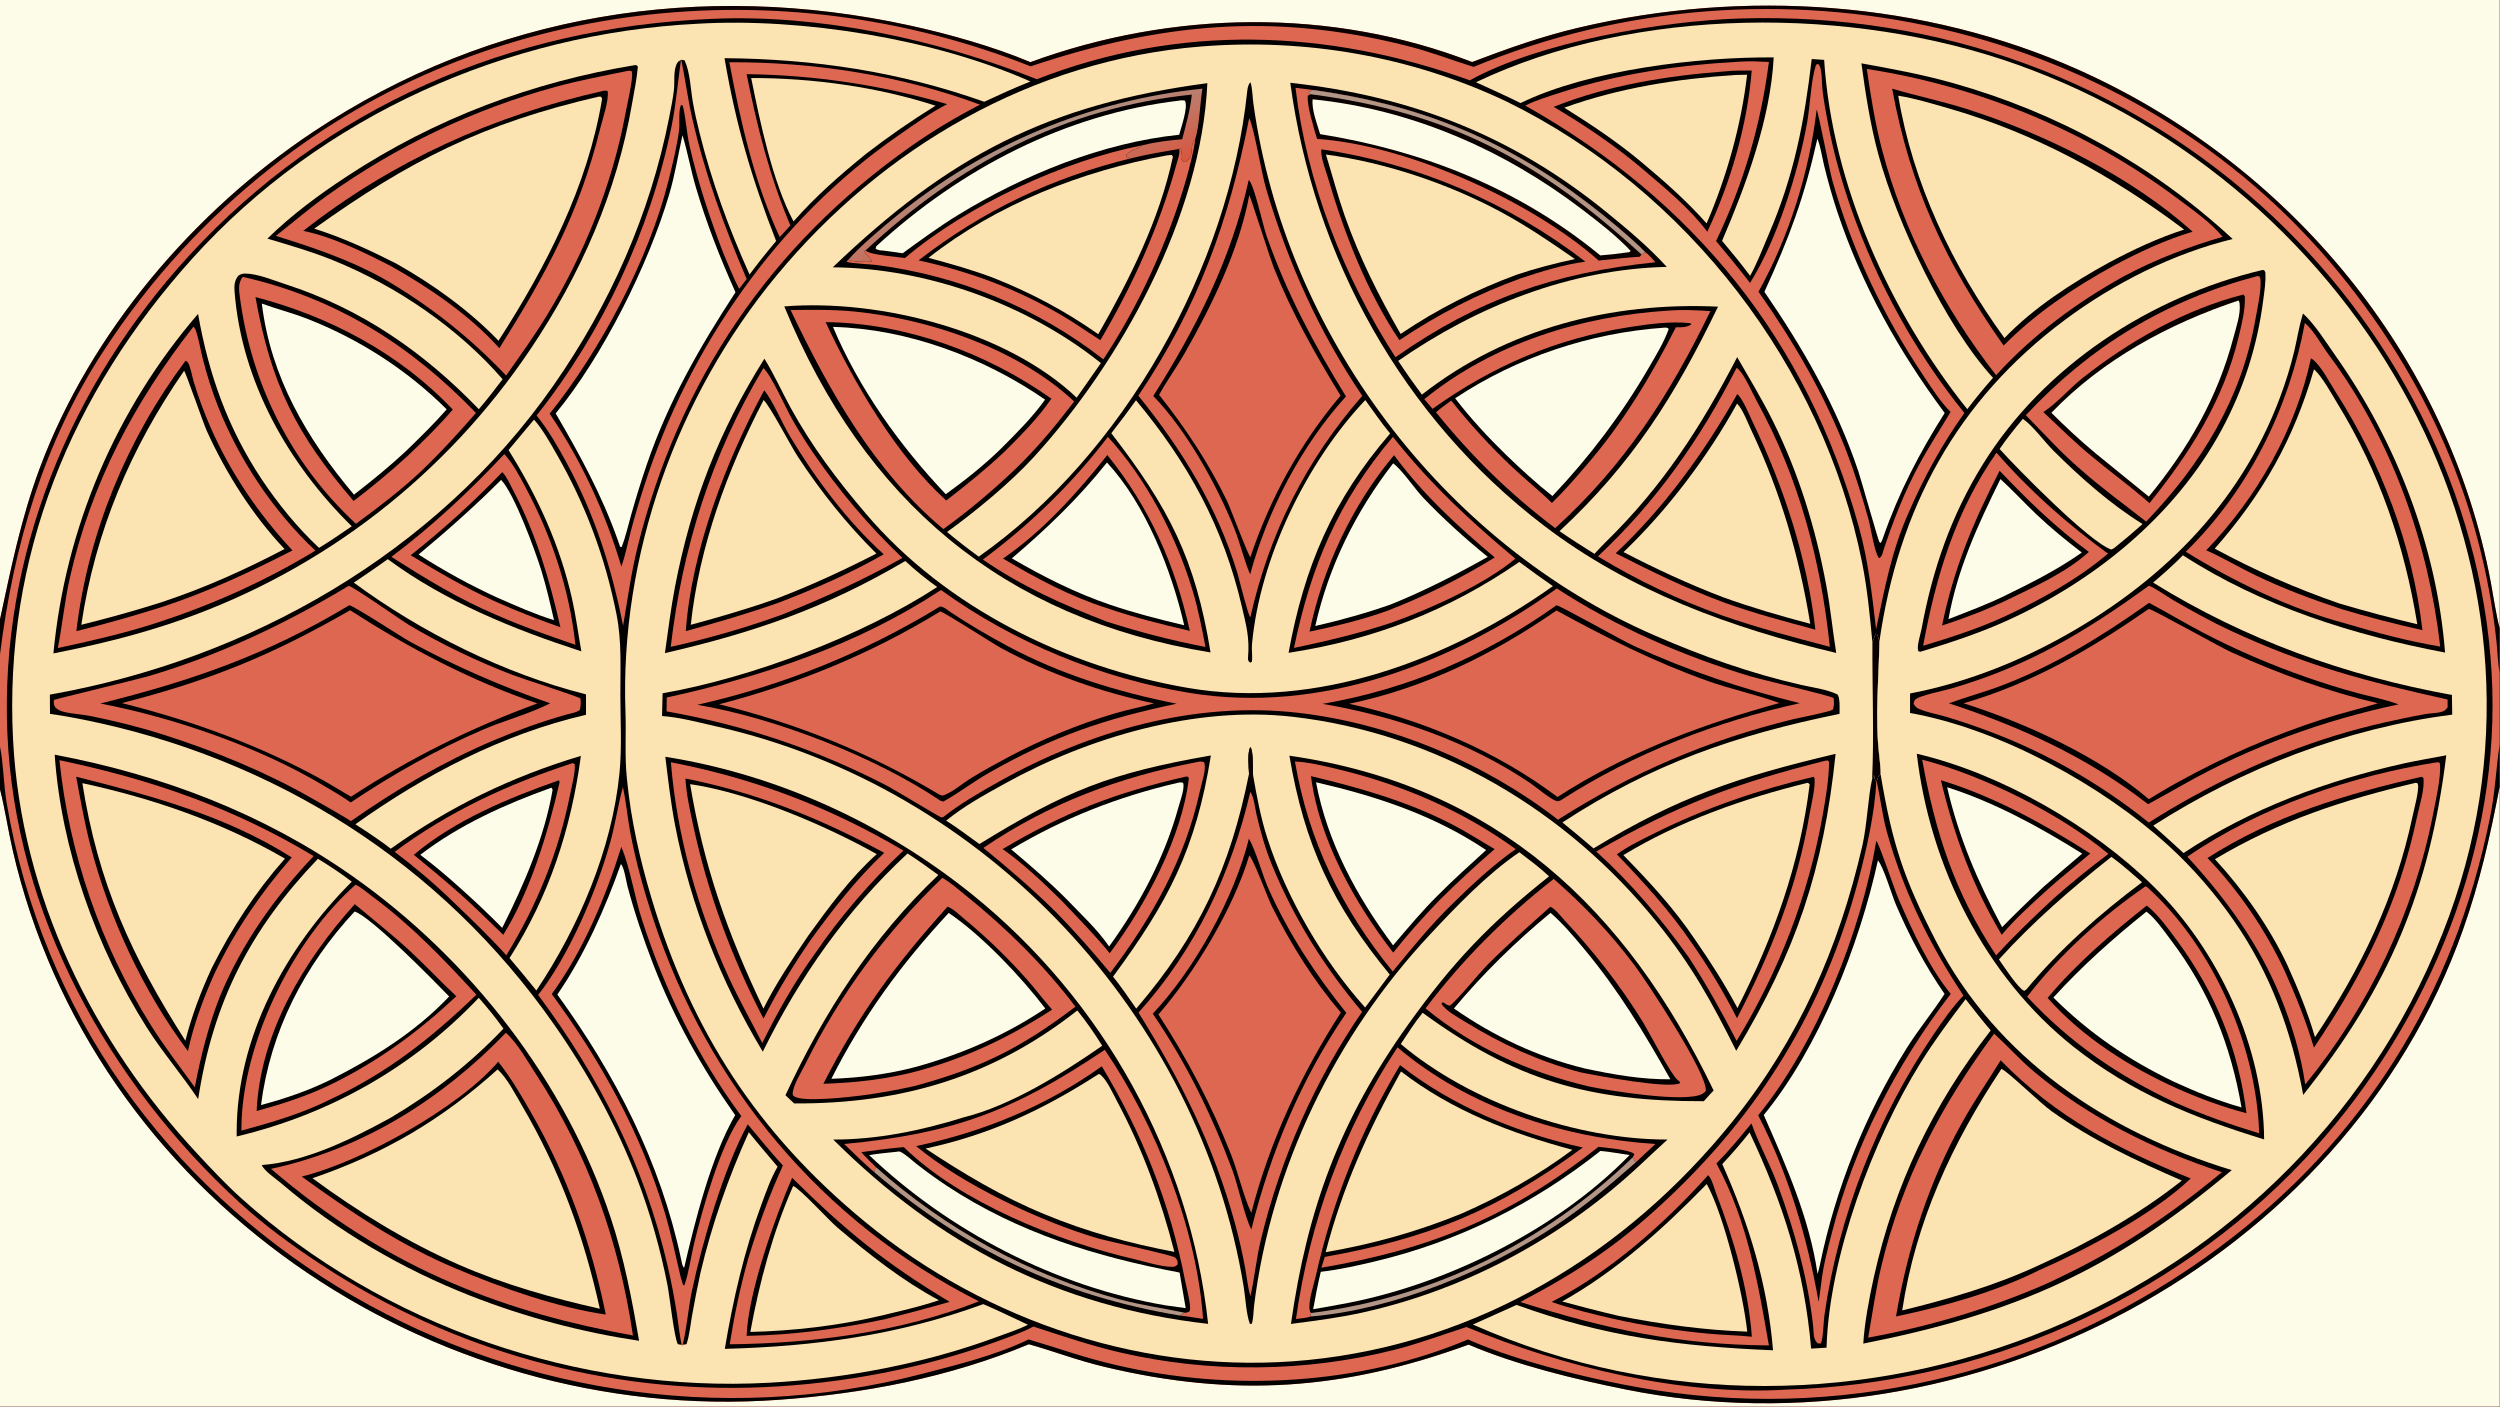 <?xml version="1.0" encoding="UTF-8"?> <svg xmlns="http://www.w3.org/2000/svg" xmlns:xlink="http://www.w3.org/1999/xlink" width="3839" height="2160" viewBox="0 0 3839 2160"><rect x="0" y="0" width="3839" height="2160" fill="#333333" stroke="none"/><path fill="#DD6751" transform="matrix(2.109 0 0 2.109 6.10352e-05 0)" d="M0 0L1820 0L1820 457.404L1820 489.904L1820 542.146L1820 572.853L1820 1024L0 1024L0 574.679L0 543.702L0 476.491L0 450.999L0 0Z"></path><path fill="#FDFCE8" transform="matrix(2.109 0 0 2.109 6.10352e-05 0)" d="M0 0L1820 0L1820 457.404C1817.42 447.518 1815.57 434.621 1813.66 424.38C1782.75 258.687 1666.43 119.314 1513.23 50.764C1400.8 0.461 1269.89 -8.181 1149.84 20.057C1122.61 26.462 1098.12 35.19 1071.84 45.174C969.194 5.34 853.121 7.572 750.222 45.264C723.711 34.02 689.993 24.555 662.076 18.488C510.786 -14.393 358.114 9.539 228.309 95.858C141.35 153.685 65.889 241.897 29.036 340.694C15.254 377.643 8.215 412.996 0 450.999L0 0Z"></path><path fill="#FDFCE8" transform="matrix(2.109 0 0 2.109 6.10352e-05 0)" d="M1069.31 979.029C1104.78 994.124 1146.49 1004.18 1183.97 1011.74C1432.77 1061.86 1707.31 919.751 1793.18 677.352C1805.52 642.544 1813.02 609.344 1820 572.853L1820 1024L0 1024L0 574.679C3.597 588.781 5.877 604.293 9.123 618.47C66.847 870.622 312.703 1037.56 567 1019.21C629.372 1014.71 691.063 1002.94 749.144 978.758C768.062 984.043 783.478 990.258 804.272 995.222C899.263 1017.9 978.403 1012.13 1069.31 979.029Z"></path><path fill="#020000" transform="matrix(2.109 0 0 2.109 6.10352e-05 0)" d="M1820 542.146L1820 572.853C1813.02 609.344 1805.52 642.544 1793.18 677.352C1707.31 919.751 1432.77 1061.86 1183.97 1011.74C1146.49 1004.18 1104.78 994.124 1069.31 979.029C978.403 1012.13 899.263 1017.9 804.272 995.222C783.478 990.258 768.062 984.043 749.144 978.758C691.063 1002.94 629.372 1014.71 567 1019.21C312.703 1037.56 66.847 870.622 9.123 618.47C5.877 604.293 3.597 588.781 0 574.679L0 543.702C2.366 554.518 2.723 572.027 4.77 584.173C56.856 893.227 374.049 1077.64 671.438 1000.33C696.854 993.719 724.951 986.913 748.945 975.272C772.747 982.268 787.546 988.072 813.243 994.065C896.165 1013.4 989.867 1008.69 1068.85 975.281C1106.43 992.038 1165.63 1006.1 1206.1 1012.33C1351.51 1034.68 1497.33 996.08 1615.3 908.704C1720.91 830.483 1786.58 725.071 1812.84 596.176C1816.9 576.283 1817.22 561.285 1820 542.146Z"></path><path fill="#0B0000" transform="matrix(2.109 0 0 2.109 6.10352e-05 0)" d="M1071.84 45.174C1098.12 35.19 1122.61 26.462 1149.84 20.057C1269.89 -8.181 1400.8 0.461 1513.23 50.764C1666.43 119.314 1782.75 258.687 1813.66 424.38C1815.57 434.621 1817.42 447.518 1820 457.404L1820 489.904C1818.72 483.122 1818.51 474.347 1817.74 467.165C1806.88 366.237 1766.85 276.519 1702.96 198.443C1552.95 15.112 1290.85 -41.453 1072.96 48.706C1055.56 43.343 1043.15 38.136 1024.49 33.411C927.049 8.728 844.337 16.893 750.408 48.318C567.941 -24.207 354.009 -1.285 198.528 121.064C149.673 159.508 109.853 202.978 75.803 254.918C31.726 322.153 9.849 397.327 0 476.491L0 450.999C8.215 412.996 15.254 377.643 29.036 340.694C65.889 241.897 141.35 153.685 228.309 95.858C358.114 9.539 510.786 -14.393 662.076 18.488C689.993 24.555 723.711 34.02 750.222 45.264C853.121 7.572 969.194 5.34 1071.84 45.174Z"></path><path fill="#020000" transform="matrix(2.109 0 0 2.109 6.10352e-05 0)" d="M1070.22 58.487C1120.66 30.589 1209.78 15.199 1267.39 13.446C1411.62 9.058 1549.63 58.532 1655.1 157.855C1749.12 246.389 1810.9 371.746 1814.69 501.779C1818.36 627.711 1762.97 754.025 1677.32 844.775C1580.32 947.554 1442.2 1007.71 1301.37 1011.75C1224.94 1016.63 1137.97 995.267 1067.76 966.231C1050.16 971.853 1033.01 978.36 1015.06 982.893C950.441 999.214 880.852 999.853 815.889 984.819C794.346 979.834 773.444 972.741 752.448 965.884C744.191 970.254 734.85 973.429 726.08 976.657C672.628 996.329 613.453 1007.44 556.602 1010C442.525 1015.13 329.408 983.562 234.036 920.911C213.353 907.324 192.657 892.341 174.404 875.608C78.787 787.958 10.906 665.026 5.357 533.693C-0.095 404.627 51.185 280.109 138.023 185.749C237.828 77.298 371.811 19.835 518.16 13.75C596.654 10.144 682.318 28.671 754.946 57.699C858.787 17.175 966.367 21.057 1070.22 58.487Z"></path><path fill="#FBE3B2" transform="matrix(2.109 0 0 2.109 6.10352e-05 0)" d="M1363.1 567.429C1360.42 578.362 1359.43 600.822 1356.01 615.745C1338.89 690.391 1309.53 756.741 1261.56 816.438C1184.33 912.531 1076.01 978.129 952.053 990.282C836.208 1001.64 719.082 963.274 629.393 889.283C551.82 825.287 503.266 750.733 474.462 654.328C465.803 625.348 459.366 597.059 456.449 566.823C454.75 550.899 456.002 534.334 455.419 518.415C451.263 404.788 492.705 288.548 565.348 200.728C642.619 107.312 751.854 43.672 874.457 33.845C950.518 27.748 1027.51 40.923 1097.15 74.028C1228.18 138.291 1327.45 266.488 1355.87 409.828C1359.67 428.978 1361.54 448.605 1363.34 467.81L1365.64 461.53L1366.7 461.735L1368.45 466.867C1367.96 494.731 1365.05 521.621 1368.23 549.675C1368.64 553.31 1369.44 560.454 1369.31 563.896C1367.41 564.79 1367.41 566.465 1366.45 569.026L1366.12 569.071C1364.94 567.68 1364.95 566.824 1364.6 565.033L1364.47 564.349L1363.1 567.429Z"></path><path fill="#0B0000" transform="matrix(2.109 0 0 2.109 6.10352e-05 0)" d="M1363.34 467.81L1365.64 461.53L1366.7 461.735L1368.45 466.867C1367.96 494.731 1365.05 521.621 1368.23 549.675C1368.64 553.31 1369.44 560.454 1369.31 563.896C1367.41 564.79 1367.41 566.465 1366.45 569.026L1366.12 569.071C1364.94 567.68 1364.95 566.824 1364.6 565.033L1364.47 564.349L1363.1 567.429C1364.6 537.354 1363.16 498.894 1363.34 467.81Z"></path><path fill="#020000" transform="matrix(2.109 0 0 2.109 6.10352e-05 0)" d="M712.653 405.32C818.644 330.685 894.674 194.685 908.139 66.372C908.359 64.271 908.852 61.21 910.521 59.955C911.891 64.093 911.954 70.578 912.577 75.117C935.522 242.136 1049.9 395.463 1204.85 462.694C1239.87 477.889 1274.18 490.176 1311.25 498.644C1319.91 500.623 1329.71 501.807 1337.51 505.454C1340 506.631 1339.41 517.228 1339.39 519.785C1263.85 535.176 1202.8 556.201 1137.62 598.839C1145.44 605.105 1152.68 611.227 1160.26 617.746C1222.63 579.915 1265.97 565.599 1336.52 548.897C1327.72 633.337 1307.84 692.477 1264.18 765.135C1246.15 729.149 1232.14 703.478 1206.59 671.739C1140.65 589.851 1046.26 533.949 941.345 521.903C870.966 513.822 792.769 536.594 731.48 570.631C716.611 578.888 702.249 586.718 688.914 597.512C696.267 602.085 705.893 609.39 713.134 614.551C776.272 575.704 808.064 562.914 881.661 550.058C870.684 618.384 850.513 656.801 810.416 711.12C816.052 717.968 822.119 727.028 827.321 734.392C872.998 681.112 895.754 631.721 909.434 563.418C909.256 559.547 907.973 546.583 910.585 543.927C912.718 548.057 912.022 558.859 912.361 564.335C915.078 579.84 917.93 595.328 922.765 610.346C936.707 653.643 963.543 699.757 993.982 733.599L1011.9 709.579C970.304 659.054 949.777 615.003 938.833 550.235C1089.41 571.995 1184.06 661.5 1247.72 794.013C1245.41 796.347 1242.82 799.333 1240.57 801.799C1157.39 802.055 1102.95 786.563 1035.85 737.407C1030.3 744.133 1024.82 752.802 1019.92 760.157C1070.59 802.957 1148.21 829.84 1214.15 829.723C1207.8 835.51 1201.41 841.461 1195.18 847.32C1138.85 900.281 1069.19 938.234 993.682 955.313C975.914 959.332 958.109 961.618 939.964 963.967C951.875 880.31 975.529 815.608 1025.29 746.005C1057.42 701.056 1084.61 672.404 1127.9 638.059C1121.14 631.664 1113.67 626.176 1106.27 620.531C1082.94 636.341 1060.3 660.001 1041.09 680.566C972.283 754.221 925.79 849.89 913.186 950.072C912.601 954.719 912.778 959.24 911.532 963.759L910.075 964.012C907.375 956.822 906.877 945.011 905.597 937.169C873.227 738.914 717.573 573.104 521.501 528.883C508.626 525.979 495.19 522.301 482.038 521.339C482.105 515.876 482.311 510.273 482.456 504.799C546.998 493.54 627.647 463.077 682.415 427.419C674.687 421.962 666.042 414.948 659.178 408.474C600.601 442.918 549.398 460.441 484.139 475.563C486.502 459.347 488.39 443.221 491.505 427.115C503.397 365.628 523.392 313.996 556.565 261.168C563.473 272.198 569.297 285.286 575.614 296.803C591.1 325.034 609.617 349.581 630.464 374.026C688.801 442.575 776.656 485.65 864.616 500.828C958.394 517.01 1055.11 480.444 1130.7 426.763C1122.26 420.975 1114.45 415.249 1106.25 409.158C1054.88 444.673 999.919 465.938 938.229 475.327C949.732 412.491 970.204 364.298 1012.18 315.625C1006.23 308.546 999.621 298.908 994.098 291.283C951.336 336.48 917.313 406.584 911.59 469.091C911.217 473.163 912.085 477.418 911.503 481.788L910.389 482.53C909.041 481.696 908.54 480.681 908.686 479.005C909.973 464.233 907.444 455.643 904.249 441.805C890.839 383.724 865.017 336.923 827.138 291.432C821.117 299.829 815.562 307.287 809.161 315.434C850.748 369.278 870.352 406.617 881.419 475.053C730.071 450.38 629.22 364.458 571.041 223.108C640.366 217.52 732.676 240.852 783.962 289.544L801.58 264.371C748.189 221.571 674.941 195.186 606.343 194.638C690.376 114.101 762.432 75.958 879.102 60.559C874.749 156.776 816.352 263.471 752.427 333.137C735.359 351.737 710.081 372.549 689.581 387.348C697.674 394.074 704.178 399.12 712.653 405.32Z"></path><path fill="#0B0000" transform="matrix(2.109 0 0 2.109 6.10352e-05 0)" d="M909.434 563.418C909.256 559.547 907.973 546.583 910.585 543.927C912.718 548.057 912.022 558.859 912.361 564.335C911.954 566.577 911.828 570.564 911.736 572.923L910.934 573.655C909.379 570.184 909.85 567.211 909.434 563.418Z"></path><path fill="#DD6751" transform="matrix(2.109 0 0 2.109 6.10352e-05 0)" d="M1133.55 428.459C1176.1 456.256 1225.48 477.702 1274.06 492.319C1283.85 495.267 1331.3 506.019 1335.13 508.311C1335.26 510.238 1335.54 512.407 1335.15 514.309C1335.07 514.704 1334.82 516.284 1334.56 516.598C1333.28 518.158 1309.28 522.778 1305.64 523.667C1243.92 538.734 1187.97 562.606 1134.4 596.856C1080.82 555.233 1012.91 526.886 945.494 519.037C870.1 510.259 793.116 532.317 727.578 568.997C713.548 576.849 699.583 584.825 686.947 594.824C686.43 594.932 685.922 595.173 685.394 595.147C684.366 595.098 651.567 575.084 645.644 572.021C594.54 545.596 542.006 528.018 485.335 517.957L485.469 507.868C555.48 492.581 624.945 469.297 685.145 429.578C737.958 467.838 801.653 493.924 865.946 504.482C961.542 520.181 1056.88 483.379 1133.55 428.459Z"></path><path fill="#020000" transform="matrix(2.109 0 0 2.109 6.10352e-05 0)" d="M684.357 441.647C687.214 441.632 689.778 444.157 692.089 445.699C705.533 454.662 719.378 462.753 733.611 470.395C772.234 491.133 813.923 503.865 856.749 512.388C804.041 523.44 767.071 536.036 720.211 562.625C708.77 569.117 698.29 577.306 686.859 583.626L684.716 583.003C637.28 551.001 564.259 522.699 507.755 513.193C570.465 498.968 629.478 475.169 684.357 441.647Z"></path><path fill="#DD6751" transform="matrix(2.109 0 0 2.109 6.10352e-05 0)" d="M684.58 445.222C687.065 445.334 722.842 468.583 729.074 471.957C763.56 490.629 801.915 504.066 840.189 512.14C830.707 514.882 820.972 516.682 811.476 519.507C784.933 527.402 758.629 538.267 734.175 551.253C724.838 556.211 715.396 561.372 706.424 566.962C700.591 570.597 694.215 576.243 687.941 578.736C685.932 579.534 685.782 579.292 683.851 578.497C633.037 548.072 580.986 526.985 523.583 512.797C580.806 497.924 634.059 476.109 684.58 445.222Z"></path><path fill="#020000" transform="matrix(2.109 0 0 2.109 6.10352e-05 0)" d="M1133.31 440.708C1137.29 441.595 1180.46 466.073 1189.71 470.329C1228.74 488.289 1268.8 501.656 1310.44 512.01C1250.48 525.127 1189.61 548.484 1137.91 581.777C1136.71 582.611 1135.53 583.362 1134 583.349C1130.5 583.32 1117.78 572.571 1114 570.033C1068.93 539.81 1016.05 521.502 962.925 512.494C1025.72 501.644 1081.47 477.532 1133.31 440.708Z"></path><path fill="#DD6751" transform="matrix(2.109 0 0 2.109 6.10352e-05 0)" d="M1133.31 444.492C1169.25 464.204 1204.95 482.183 1243.67 495.912C1260.49 501.875 1278.77 505.757 1294.84 511.594L1295.62 511.879C1242.01 526.629 1190.66 545.546 1143.04 574.649L1134.03 580.31C1089.6 546.911 1036.42 524.269 982.319 512.432C1037.66 500.848 1087.09 476.5 1133.31 444.492Z"></path><path fill="#020000" transform="matrix(2.109 0 0 2.109 6.10352e-05 0)" d="M617.682 189.162C625.432 179.91 643.219 164.963 652.665 157.29C716.774 105.215 793.251 73.044 875.493 64.544C873.813 74.552 873.248 92.373 870.231 101.431C869.603 108.516 866.014 122.276 863.956 129.511C851.096 174.706 829.277 222.571 803.344 261.649C755.54 224.32 698.599 200.878 638.242 192.957C634.416 192.455 618.359 191.777 616.23 190.494L617.682 189.162Z"></path><path fill="#020000" transform="matrix(2.109 0 0 2.109 6.10352e-05 0)" d="M617.682 189.162C625.432 179.91 643.219 164.963 652.665 157.29C716.774 105.215 793.251 73.044 875.493 64.544C873.813 74.552 873.248 92.373 870.231 101.431C865.261 106.89 870.512 112.917 863.556 117.959C860.829 117.519 861.78 118.053 859.984 115.958C859.487 111.656 861.052 110.695 859.692 107.774L858.604 108.452C847.289 110.384 835.389 112.35 824.274 115.089C822.106 115.018 821.733 115.163 820.055 113.962L820.378 112.364C824.153 109.167 828.023 108.398 832.12 105.722C774.573 116.856 703.657 149.784 658.886 187.892C653.625 187.075 632.008 185.475 630.3 182.287L629.311 183.033C630.07 185.159 632.966 186.751 634.849 190.349C631.96 191.075 619.996 190.603 617.682 189.162Z"></path><defs><linearGradient id="gradient_0" gradientUnits="userSpaceOnUse" x1="761.386" y1="163.553" x2="735.296" y2="104.076"><stop offset="0" stop-color="#DA543D"></stop><stop offset="1" stop-color="#AC9183"></stop></linearGradient></defs><path fill="url(#gradient_0)" transform="matrix(2.109 0 0 2.109 6.10352e-05 0)" d="M617.682 189.162C625.432 179.91 643.219 164.963 652.665 157.29C716.774 105.215 793.251 73.044 875.493 64.544C873.813 74.552 873.248 92.373 870.231 101.431C865.261 106.89 870.512 112.917 863.556 117.959C860.829 117.519 861.78 118.053 859.984 115.958C859.487 111.656 861.052 110.695 859.692 107.774L858.604 108.452C847.289 110.384 835.389 112.35 824.274 115.089C822.106 115.018 821.733 115.163 820.055 113.962L820.378 112.364C824.153 109.167 828.023 108.398 832.12 105.722C841.795 103.252 850.884 102.293 860.786 101.361C863.276 91.797 867.003 78.449 867.755 68.867C774.544 78.684 698.003 119.367 630.3 182.287L629.311 183.033C630.07 185.159 632.966 186.751 634.849 190.349C631.96 191.075 619.996 190.603 617.682 189.162Z"></path><path fill="#FDFCE8" transform="matrix(2.109 0 0 2.109 6.10352e-05 0)" d="M858.767 73.24C860.196 72.905 861.306 73.04 862.73 73.229C865.384 77.836 859.906 92.873 858.593 98.115C802.757 103.876 745.531 127.218 697.944 156.305C683.861 164.914 670.581 174.682 657.248 184.394L643.611 182.509C641.402 182.32 639.287 182.416 637.497 180.964L638.097 179.233C699.267 122.99 775.553 83.076 858.767 73.24Z"></path><path fill="#DD6751" transform="matrix(2.109 0 0 2.109 6.10352e-05 0)" d="M858.604 108.452L859.692 107.774C861.052 110.695 859.487 111.656 859.984 115.958C861.78 118.053 860.829 117.519 863.556 117.959C870.512 112.917 865.261 106.89 870.231 101.431C869.603 108.516 866.014 122.276 863.956 129.511C851.096 174.706 829.277 222.571 803.344 261.649C755.54 224.32 698.599 200.878 638.242 192.957C634.416 192.455 618.359 191.777 616.23 190.494L617.682 189.162C619.996 190.603 631.96 191.075 634.849 190.349C632.966 186.751 630.07 185.159 629.311 183.033L630.3 182.287C632.008 185.475 653.625 187.075 658.886 187.892C703.657 149.784 774.573 116.856 832.12 105.722C828.023 108.398 824.153 109.167 820.378 112.364L820.055 113.962C821.733 115.163 822.106 115.018 824.274 115.089C766.447 129.099 715.878 153.078 668.824 189.578C706.8 197.863 741.217 210.647 774.642 230.555C783.753 235.981 792.227 242.031 801.21 247.668C825.05 207.096 843.968 165.219 856.536 119.834C857.357 116.869 859.481 111.277 858.604 108.452Z"></path><path fill="#FBE3B2" transform="matrix(2.109 0 0 2.109 6.10352e-05 0)" d="M849.512 113.168C850.715 112.954 852.018 112.951 853.24 112.86L854.018 114.1C844.227 159.882 822.703 202.997 799.67 243.349C775.664 226.486 751.307 213.506 724.096 202.626C708.35 196.594 692.303 192.125 676.048 187.727C725.503 148.775 787.957 124.471 849.512 113.168Z"></path><path fill="#020000" transform="matrix(2.109 0 0 2.109 6.10352e-05 0)" d="M1017.53 762.598C1069.29 806.464 1138.47 828.687 1205.32 832.952L1190.8 846.588C1172.53 862.574 1153.79 878.283 1133.57 891.793C1083.91 924.984 1014.44 953.652 954.415 958.562C951.326 959.752 946.932 959.885 943.601 960.382C953.672 889.619 978.041 822.328 1017.53 762.598Z"></path><path fill="#DD6751" transform="matrix(2.109 0 0 2.109 6.10352e-05 0)" d="M1017.53 762.598C1069.29 806.464 1138.47 828.687 1205.32 832.952L1190.8 846.588L1188.86 842.646L1190.03 840.347C1186.9 837.097 1169.36 835.72 1163.9 835.025C1099.98 885.735 1042.07 909.424 962.081 923.064L964.597 915.179C1040.02 901.675 1090.32 881.42 1152.48 835.528C1104.97 825.098 1057.88 805.718 1019.41 775.547C990.419 824.032 970.335 874.075 958.011 929.261C956.654 935.336 952.064 948.527 953.766 954.557C953.931 955.141 954.206 955.584 954.596 956.04C954.267 957.205 954.088 957.34 954.415 958.562C951.326 959.752 946.932 959.885 943.601 960.382C953.672 889.619 978.041 822.328 1017.53 762.598Z"></path><path fill="#B39586" transform="matrix(2.109 0 0 2.109 6.10352e-05 0)" d="M1188.86 842.646L1190.8 846.588C1172.53 862.574 1153.79 878.283 1133.57 891.793C1083.91 924.984 1014.44 953.652 954.415 958.562C954.088 957.34 954.267 957.205 954.596 956.04C1043.41 944.829 1124.58 904.74 1188.86 842.646Z"></path><path fill="#FBE3B2" transform="matrix(2.109 0 0 2.109 6.10352e-05 0)" d="M1020.11 780.149C1057.19 808.694 1100.15 825.228 1144.92 837.184C1119.88 855.861 1092.81 871.059 1064.24 883.615C1031.86 896.797 999.758 905.822 965.252 911.719C977.424 864.596 996.466 822.566 1020.11 780.149Z"></path><path fill="#FDFCE8" transform="matrix(2.109 0 0 2.109 6.10352e-05 0)" d="M1165.32 837.997C1172.37 838.625 1179.51 840.011 1186.53 841.028C1132.82 896.18 1050.27 936.762 974.693 949.968C968.526 951.153 962.317 952.17 956.133 953.267C957.745 944.099 959.536 935.068 961.694 926.01C974.868 924.541 988.134 921.537 1001.03 918.473C1061.82 904.028 1116.41 876.776 1165.32 837.997Z"></path><path fill="#DD6751" transform="matrix(2.109 0 0 2.109 6.10352e-05 0)" d="M909.564 85.998C913.348 93.796 918.224 125.046 921.966 137.687C937.808 191.213 960.539 241.946 991.901 288.212C950.852 335.122 924.112 388.476 910.452 449.26L910.311 449.311C908.916 448.737 901.942 420.441 901.093 417.654C886.177 368.723 860.801 327.652 828.853 288.111C871.981 223.983 894.827 161.264 909.564 85.998Z"></path><path fill="#020000" transform="matrix(2.109 0 0 2.109 6.10352e-05 0)" d="M909.232 131.038C913.08 134.088 919.684 164.534 922.145 171.582C936.74 213.395 956.867 251.061 980.017 288.644C947.487 324.562 923.009 371.571 910.241 418.203C905.657 407.481 903.038 395.549 898.65 384.599C885.925 352.843 863.712 312.974 839.715 288.326C870.885 239.06 896.621 188.352 909.232 131.038Z"></path><path fill="#DD6751" transform="matrix(2.109 0 0 2.109 6.10352e-05 0)" d="M909.617 142.078C910.382 142.808 925.094 188.975 927.334 194.608C940.405 227.473 957.704 257.946 976.077 288.078C946.654 322.876 924.897 362.484 910.426 405.601C908.404 403.641 896.237 370.66 893.483 364.931C880.236 337.379 863.002 311.344 843.956 287.509C849.55 277.236 856.59 267.667 862.41 257.486C882.279 222.729 902.307 181.66 909.617 142.078Z"></path><path fill="#DD6751" transform="matrix(2.109 0 0 2.109 6.10352e-05 0)" d="M910.337 576.66C912.953 579.619 913.934 589.048 914.917 593.186C917.947 605.945 921.246 617.883 926.249 630.038C942.372 669.216 964.432 704.433 991.79 736.699C957.417 786.547 932.329 843.716 918.109 902.544C914.811 916.19 913.487 930.094 910.486 943.753C908.487 937.383 907.87 930.001 906.645 923.381C904.586 912.251 902.087 901.261 899.081 890.348C883.559 834.013 859.696 786.556 828.961 737.279C870.207 691.683 896.454 636.206 910.337 576.66Z"></path><path fill="#020000" transform="matrix(2.109 0 0 2.109 6.10352e-05 0)" d="M909.37 610.597C914.689 620.006 919.027 636.966 923.943 647.875C938.592 680.381 958.015 709.783 980.281 737.509C947.606 785.157 925.001 839.261 911.131 895.14C906.641 887.106 901.374 862.895 897.33 852.034C882.316 811.714 863.627 773.639 839.341 738.093C869.85 705.749 898.682 653.67 909.37 610.597Z"></path><path fill="#DD6751" transform="matrix(2.109 0 0 2.109 6.10352e-05 0)" d="M909.624 622.815C912.884 625.986 923.181 654.144 926.228 660.219C939.911 687.496 956.45 714.041 976.299 737.274C947.196 782.384 924.498 831.09 911.081 883.105C905.463 871.388 901.535 853.768 896.407 840.775C882.078 804.474 864.736 771.331 843.472 738.651C869.589 708.686 898.362 661.013 909.624 622.815Z"></path><path fill="#DD6751" transform="matrix(2.109 0 0 2.109 6.10352e-05 0)" d="M575.628 225.749C591.248 225.559 606.955 225.29 622.516 226.86C677.198 232.38 741.375 254.146 782.111 292.324C768.662 309.952 754.861 326.586 738.833 341.973C722.354 357.573 705.281 371.975 686.865 385.241C636.294 342.913 603.623 284.285 575.628 225.749Z"></path><path fill="#020000" transform="matrix(2.109 0 0 2.109 6.10352e-05 0)" d="M601.137 234.55C659.2 235.158 718.56 257.003 765.536 290.289C755.853 304.338 743.681 316.713 731.583 328.682C717.998 341.563 703.726 352.987 688.952 364.447C652.229 331.067 622.034 279.134 601.137 234.55Z"></path><path fill="#FDFCE8" transform="matrix(2.109 0 0 2.109 6.10352e-05 0)" d="M606.506 238.03C660.862 239.379 716.495 260.356 760.946 290.961C751.582 304.035 740.306 315.188 728.977 326.513C716.51 338.764 702.764 349.595 688.636 359.84C655.158 324.539 625.452 283.019 606.506 238.03Z"></path><path fill="#DD6751" transform="matrix(2.109 0 0 2.109 6.10352e-05 0)" d="M1131.28 639.95C1153.37 659.201 1173.01 679.926 1190.54 703.401C1200.06 716.138 1243.74 782.539 1242.02 794.411C1241.29 795.148 1240.5 795.882 1239.6 796.406C1227.58 803.345 1170.95 794.023 1156.52 791.003C1112.98 780.505 1072.7 762.9 1037.97 734.236C1064.95 698.455 1096.08 667.612 1131.28 639.95Z"></path><path fill="#020000" transform="matrix(2.109 0 0 2.109 6.10352e-05 0)" d="M1128.79 660.229C1132.39 661.664 1136.46 667.192 1139.12 670.032C1160.34 692.694 1179.68 717.367 1196 743.807C1200.59 751.239 1216.73 782.632 1221.43 786.275C1222.42 787.045 1222.93 787.326 1223.42 788.553C1215.93 793.261 1161.79 783.059 1150.73 780.766C1120.66 772.911 1093.26 760.284 1066.86 744.007C1060.91 740.341 1053.8 736.726 1049.56 731.066L1049.99 730.083L1050.99 729.892C1052.44 730.904 1053.8 732.108 1055.62 732.237C1060.43 729.027 1076.61 709.012 1083.13 702.443C1097.78 687.661 1113.28 674.076 1128.79 660.229Z"></path><path fill="#FDFCE8" transform="matrix(2.109 0 0 2.109 6.10352e-05 0)" d="M1128.98 664.665C1137.94 672.385 1145.85 681.856 1153.42 690.928C1178.29 720.744 1197.33 752.125 1216.21 785.854C1195.12 786.058 1174.31 782.355 1153.77 777.958C1119.18 769.456 1087.78 754.568 1058.61 734.277C1079.8 708.939 1103.5 685.663 1128.98 664.665Z"></path><path fill="#DD6751" transform="matrix(2.109 0 0 2.109 6.10352e-05 0)" d="M1328.93 553.896L1330.81 553.719L1331.79 554.608C1331.68 567.08 1329.46 580.228 1327.32 592.527C1317.13 650.906 1295.29 707.359 1264.47 757.887C1253.73 737.131 1242.53 716.861 1229.76 697.275C1209.48 668.918 1188.11 643.474 1162.25 619.984C1221.32 586.028 1263.31 570.464 1328.93 553.896Z"></path><path fill="#020000" transform="matrix(2.109 0 0 2.109 6.10352e-05 0)" d="M1320.53 565.581L1321.22 566.704C1321.75 574.606 1319.02 584.326 1317.68 592.234C1308.65 645.66 1289.64 693.564 1264.72 741.388C1255 722.179 1243.89 703.837 1231.53 686.22C1215.59 662.911 1196.78 642.365 1177.24 622.064C1185.76 615.903 1195.76 611.136 1205.18 606.454C1242.23 588.04 1280.32 575.057 1320.53 565.581Z"></path><path fill="#FBE3B2" transform="matrix(2.109 0 0 2.109 6.10352e-05 0)" d="M1316.12 569.975C1316.78 570.143 1317.17 570.651 1317.66 571.093C1310.56 629.037 1291.32 682.235 1265.08 733.998C1255.89 716.687 1245.31 700.156 1234.13 684.077C1219.12 661.602 1200.81 641.907 1182 622.631C1222.62 597.877 1270.11 581.21 1316.12 569.975Z"></path><path fill="#DD6751" transform="matrix(2.109 0 0 2.109 6.10352e-05 0)" d="M555.823 268.011C561.297 272.576 572.392 297.586 576.937 305.537C581.637 313.76 586.634 321.761 591.979 329.578C611.068 357.499 632.562 382.925 657.061 406.245C628.679 422.208 599.608 435.413 569.413 447.518C542.772 457.137 516.027 464.858 488.374 470.978C496.831 398.385 518.284 330.804 555.823 268.011Z"></path><path fill="#020000" transform="matrix(2.109 0 0 2.109 6.10352e-05 0)" d="M556.445 284.145C562.951 292.249 569.464 308.13 575.241 317.76C593.444 348.104 617.121 379.897 643.463 403.584C619.192 417.494 593.681 428.491 567.632 438.576C545.073 446.571 522.416 453.175 499.349 459.522C503.491 400.933 528.698 335.379 556.445 284.145Z"></path><path fill="#FBE3B2" transform="matrix(2.109 0 0 2.109 6.10352e-05 0)" d="M556.014 291.268C560.63 295.568 575.763 324.657 580.901 332.482C597.595 357.905 616.49 381.649 638.121 403.049C614.262 415.284 590.467 426.287 565.413 435.868C544.779 443.211 524.094 449.212 502.964 454.931C509.084 397.992 529.68 341.768 556.014 291.268Z"></path><path fill="#DD6751" transform="matrix(2.109 0 0 2.109 6.10352e-05 0)" d="M871.415 554.902C873.476 554.452 874.643 554.219 876.648 554.963C876.799 555.332 877.068 555.908 877.143 556.335C878.01 561.275 874.787 570.82 873.674 575.939C862.916 625.413 838.702 668.42 808.415 708.367C795.687 693.037 782.578 678.111 768.641 663.866C751.795 647.346 734.314 632.248 716.007 617.373C763.492 584.984 815.228 565.649 871.415 554.902Z"></path><path fill="#020000" transform="matrix(2.109 0 0 2.109 6.10352e-05 0)" d="M863.333 565.479L864.749 565.408L865.634 566.578C860.76 609.433 833.681 659.779 807.979 694.087C797.221 680.767 785.006 668.506 773.266 656.059C759.882 642.922 745.377 629.004 730.031 618.22C775.137 591.466 812.067 577.21 863.333 565.479Z"></path><path fill="#FDFCE8" transform="matrix(2.109 0 0 2.109 6.10352e-05 0)" d="M857.446 569.997C859.029 569.605 859.792 569.59 861.382 569.952C861.484 570.281 861.668 570.797 861.707 571.168C862.16 575.535 859.291 583.302 858.116 587.566C847.969 624.384 829.856 658.347 807.562 689.161C799.179 676.773 787.011 665.69 776.73 654.841C763.908 641.947 750.169 630.137 736.276 618.426C774.368 595.643 814.26 580.019 857.446 569.997Z"></path><path fill="#DD6751" transform="matrix(2.109 0 0 2.109 6.10352e-05 0)" d="M942.849 554.455C953.293 554.958 964.39 557.752 974.531 560.191C1020.77 571.311 1065.05 590.251 1103.61 618.266C1086.89 629.927 1070.98 644.849 1056.47 659.152C1041.21 674.065 1027.62 690.948 1014.04 707.37C976.991 661.745 952.868 612.741 942.849 554.455Z"></path><path fill="#020000" transform="matrix(2.109 0 0 2.109 6.10352e-05 0)" d="M954.56 565.115C989.678 573.512 1024.1 583.259 1056.39 599.777C1067.34 605.379 1077.63 612.081 1088.27 618.244C1074.44 630.184 1061.09 642.539 1048.11 655.397C1036.29 667.714 1025.01 680.223 1014.43 693.626C986.538 657.804 960.243 610.823 954.56 565.115Z"></path><path fill="#FDFCE8" transform="matrix(2.109 0 0 2.109 6.10352e-05 0)" d="M958.22 569.58C1002.45 579.798 1044.01 593.456 1082.08 618.932C1070.19 629.769 1058.21 640.522 1046.87 651.946C1035.31 663.405 1024.89 675.973 1014.31 688.327C987.897 652.824 966.507 613.519 958.22 569.58Z"></path><path fill="#DD6751" transform="matrix(2.109 0 0 2.109 6.10352e-05 0)" d="M1014.2 318.069C1040.69 351.641 1070.57 379.495 1103.37 406.773C1080.86 425.578 1041.08 443.492 1013.3 453.333C989.834 461.109 966.337 466.722 942.151 471.774C954.803 411.398 974.149 365.621 1014.2 318.069Z"></path><path fill="#020000" transform="matrix(2.109 0 0 2.109 6.10352e-05 0)" d="M1015.03 331.415C1035.8 359.715 1061.56 383.428 1088.35 405.9C1063.2 421.319 1038.11 433.823 1010.63 444.543C992.149 451.214 972.724 455.898 953.508 459.897C963.169 413.525 984.51 367.754 1015.03 331.415Z"></path><path fill="#FDFCE8" transform="matrix(2.109 0 0 2.109 6.10352e-05 0)" d="M1014.37 337.368C1020.67 341.809 1030.15 356.005 1036.35 362.495C1050.9 377.732 1066.88 392.195 1083.25 405.457C1060.09 418.484 1037.56 430.007 1012.9 440.022C994.696 446.427 976.467 451.493 957.67 455.818C967.457 412.308 987.075 372.56 1014.37 337.368Z"></path><path fill="#DD6751" transform="matrix(2.109 0 0 2.109 6.10352e-05 0)" d="M806.685 318.09C834.845 348.83 856.514 390.511 868.407 430.155C872.441 443.601 875.071 457.324 877.742 471.087C853.311 466.378 829.486 460.197 805.794 452.606C773.761 440.182 744.077 427.027 715.634 407.426C750.474 381.457 780.185 352.645 806.685 318.09Z"></path><path fill="#020000" transform="matrix(2.109 0 0 2.109 6.10352e-05 0)" d="M806.262 331.336C837.096 369.387 855.771 411.735 866.327 459.347C845.769 454.566 825.635 449.569 805.66 442.697C779.181 434.256 754.09 420.87 730.312 406.678C759.375 386.801 784.429 358.758 806.262 331.336Z"></path><path fill="#FDFCE8" transform="matrix(2.109 0 0 2.109 6.10352e-05 0)" d="M806.007 336.747C834.218 367.178 853.023 415.336 862.253 455.29C843.943 450.913 825.97 446.353 808.135 440.283C782.932 431.672 759.69 419.933 736.733 406.544C762.161 384.926 785.172 362.89 806.007 336.747Z"></path><path fill="#020000" transform="matrix(2.109 0 0 2.109 6.10352e-05 0)" d="M939.478 60.293C1026.87 69.872 1101.04 98.6 1169.63 154.404C1184.85 166.787 1200.4 179.797 1213.6 194.333C1143.26 195.899 1075.23 222.975 1018.07 262.733C1023.58 271.144 1029.3 279.273 1035.3 287.341C1097.09 238.919 1173.57 219.715 1250.93 223.279C1219.67 288.027 1188.66 337.443 1135.52 386.742C1143.86 392.488 1152.36 397.916 1160.95 403.279C1163.45 400.412 1166.21 397.72 1168.84 394.972C1210.46 354.388 1238.29 311.292 1264.87 260.05C1273.53 275.151 1282.68 290.187 1290.46 305.751C1309.49 343.787 1322.18 385.094 1329.85 426.87C1332.81 442.992 1334.4 459.252 1336.98 475.422C1260.71 457.346 1186.86 430.598 1123.96 382.566C1021.33 304.208 956.618 187.601 939.478 60.293Z"></path><path fill="#DD6751" transform="matrix(2.109 0 0 2.109 6.10352e-05 0)" d="M943.286 63.956L955.952 65.512C1032.09 76.041 1093.44 100.337 1155.19 147.202C1168.19 157.063 1186.52 172.058 1197.91 183.571C1200.51 185.261 1203.2 188.557 1205.34 190.944C1132.03 198.574 1076.58 217.612 1016.06 260.106C978.535 201.853 951.397 133.033 943.286 63.956Z"></path><path fill="#0B0000" transform="matrix(2.109 0 0 2.109 6.10352e-05 0)" d="M955.952 65.512C1032.09 76.041 1093.44 100.337 1155.19 147.202C1168.19 157.063 1186.52 172.058 1197.91 183.571L1195.21 185.316C1195.03 185.537 1194.04 186.933 1193.88 186.94C1187.95 187.181 1168.86 189.185 1164.01 189.722C1115.57 146.605 1024.2 105.437 958.942 101.147C956.924 94.056 951.262 76.152 952.273 69.663L954.248 68.616L952.482 67.283L955.952 65.512Z"></path><path fill="#B39586" transform="matrix(2.109 0 0 2.109 6.10352e-05 0)" d="M955.952 65.512C1032.09 76.041 1093.44 100.337 1155.19 147.202C1168.19 157.063 1186.52 172.058 1197.91 183.571L1195.21 185.316C1121.26 117.478 1054.92 81.645 954.248 68.616L952.482 67.283L955.952 65.512Z"></path><path fill="#FDFCE8" transform="matrix(2.109 0 0 2.109 6.10352e-05 0)" d="M955.767 72.303C1027.37 79.536 1094.86 108.941 1151.82 152.385C1164.07 161.73 1176.76 171.497 1187.34 182.741L1186.22 183.612C1179.22 184.646 1172.24 185.356 1165.2 185.972C1105.94 137.229 1036.43 109.801 961.216 97.66C959.035 90.344 954.911 80.002 955.767 72.303Z"></path><path fill="#020000" transform="matrix(2.109 0 0 2.109 6.10352e-05 0)" d="M962.069 108.728C1032.27 119.01 1098.11 147.319 1154.33 190.504C1138.49 192.633 1122.58 197.584 1107.43 202.594C1075.56 214.087 1047.09 228.857 1018.94 247.678C995.48 213.016 978.543 169.302 966.851 129.285C965.149 123.458 961.496 114.616 962.069 108.728Z"></path><path fill="#FBE3B2" transform="matrix(2.109 0 0 2.109 6.10352e-05 0)" d="M965.418 112.515C1008.27 118.189 1054.45 133.668 1092.49 154.161C1111.34 164.314 1129.22 176.407 1146.76 188.647C1132.3 191.674 1118.38 195.308 1104.38 199.991C1074.2 211.153 1046.52 225.099 1019.8 243.132C1003.92 215.513 989.722 187.296 979.134 157.193C973.967 142.504 970.036 127.386 965.418 112.515Z"></path><path fill="#DD6751" transform="matrix(2.109 0 0 2.109 6.10352e-05 0)" d="M1264.37 267.972C1264.95 268.201 1265.19 268.247 1265.7 268.734C1270.44 273.309 1275.7 285.759 1279.2 292.144C1309.83 347.94 1325.74 407.922 1332.34 470.97C1305.82 464.005 1279.5 457.075 1253.6 448.017C1222.43 436.935 1191.69 422.365 1163.48 405.091C1205.8 365.598 1238.23 319.37 1264.37 267.972Z"></path><path fill="#020000" transform="matrix(2.109 0 0 2.109 6.10352e-05 0)" d="M1264.98 286.859C1269.38 291.201 1273.56 301.911 1276.36 307.732C1298.9 354.573 1315.86 406.666 1321.82 458.47C1299.35 452.428 1277.38 446.658 1255.46 438.762C1228.08 428.645 1202.37 416.098 1176.41 402.866C1211.86 369.531 1241.16 329.15 1264.98 286.859Z"></path><path fill="#FBE3B2" transform="matrix(2.109 0 0 2.109 6.10352e-05 0)" d="M1264.78 293.852C1268.91 297.911 1272.59 307.899 1275.17 313.324C1296.56 358.37 1310.01 405.014 1318.08 454.191C1296.35 448.518 1275.34 442.35 1254.2 434.723C1229.32 425.188 1205.76 414.235 1182.11 401.978C1214.09 371.445 1243.5 332.528 1264.78 293.852Z"></path><path fill="#FDFCE8" transform="matrix(2.109 0 0 2.109 6.10352e-05 0)" d="M1211.67 238.578C1213.37 238.571 1213.75 238.316 1215.06 239.479C1211.6 249.149 1205.99 258.29 1200.85 267.161C1180.91 301.59 1157.69 332.263 1130.35 361.169C1118.61 351.892 1107.68 341.892 1096.94 331.498C1083.51 318.428 1070.93 304.877 1059.51 289.998C1104.57 260.056 1157.73 242.366 1211.67 238.578Z"></path><path fill="#DD6751" transform="matrix(2.109 0 0 2.109 6.10352e-05 0)" d="M1215.05 226.151C1225.14 225.363 1235.32 225.821 1245.39 226.533C1215.45 288.056 1183.24 338.24 1132.38 384.543C1099.35 359.667 1071.49 332.271 1045.56 300.189C1049.03 297.109 1052.94 294.433 1056.66 291.658C1070.49 309.109 1085.67 325.647 1101.92 340.879C1111.12 349.499 1121 357.351 1129.97 366.217C1138.77 357.655 1146.82 348.448 1154.78 339.111C1181.08 308.846 1202.15 273.971 1220.23 238.3C1224.41 238.331 1228 238.575 1231.59 236.058L1230.55 235.285C1216.23 233.783 1200.7 235.953 1186.56 238.142C1133.16 246.405 1086.8 266.425 1043.04 297.688L1037.05 290.638C1087.11 249.934 1151.41 230.036 1215.05 226.151Z"></path><path fill="#020000" transform="matrix(2.109 0 0 2.109 6.10352e-05 0)" d="M484.427 551.031C565.984 563.965 643.56 599.528 707.745 651.18C803.31 728.085 866.484 841.965 879.664 963.919C770.571 951.591 684.081 906.69 606.685 829.723C638.059 829.87 671.295 823.151 701.013 813.747C736.051 805.12 773.073 781.858 802.535 761.45C797.068 752.569 790.953 743.853 784.431 735.721C722.762 784.3 656.132 803.825 578.241 803.433L571.899 797.467C599.743 737.397 634.895 682.865 683.219 637.086C675.855 631.673 668.486 626.393 660.809 621.425C616.336 662.699 582.149 711.478 555.4 765.762C524.941 715.129 502.647 658.702 491.498 600.634C488.351 584.246 486.48 567.582 484.427 551.031Z"></path><path fill="#020000" transform="matrix(2.109 0 0 2.109 6.10352e-05 0)" d="M614.664 832.98C694.293 825.406 737.941 809.006 804.395 764.385C841.334 818.36 871.439 894.89 875.967 960.298C870.286 959.438 864.608 958.553 858.905 957.839C772.508 943.44 703.146 910.147 636.571 853.501C628.994 846.93 621.836 839.984 614.664 832.98Z"></path><path fill="#DD6751" transform="matrix(2.109 0 0 2.109 6.10352e-05 0)" d="M614.664 832.98C694.293 825.406 737.941 809.006 804.395 764.385C841.334 818.36 871.439 894.89 875.967 960.298C870.286 959.438 864.608 958.553 858.905 957.839L862.703 955.832C864.118 955.863 864.839 955.455 866.075 954.843C866.169 954.558 866.274 954.277 866.359 953.988C867.358 950.569 863.719 936.782 862.923 932.663C852.1 876.59 831.66 825.205 802.233 776.387C761.236 805.635 716.163 824.09 667.067 834.483C700.153 862.29 757.719 889.446 799.173 901.615C805.947 903.603 854.173 913.975 855.725 915.692C857.426 917.574 857.564 918.303 857.476 920.685C856.06 921.933 855.441 922.446 853.48 922.421C844.921 922.316 833.925 918.664 825.47 916.7C770.067 903.83 699.125 875.383 658.067 835.234C647.742 836.105 637.41 837.523 627.14 838.89C630.347 842.713 634.11 846.153 637.646 849.672L636.571 853.501C628.994 846.93 621.836 839.984 614.664 832.98Z"></path><path fill="#B39586" transform="matrix(2.109 0 0 2.109 6.10352e-05 0)" d="M637.646 849.672C688.372 894.888 749.42 928.522 815.145 946.07C830.859 950.265 846.818 952.512 862.703 955.832L858.905 957.839C772.508 943.44 703.146 910.147 636.571 853.501L637.646 849.672Z"></path><path fill="#FBE3B2" transform="matrix(2.109 0 0 2.109 6.10352e-05 0)" d="M799.853 782.083L800.979 782.268C806.115 786.551 809.819 795.249 812.985 801.158C831.882 836.425 845.112 872.826 855.098 911.519C822.387 905.315 791.275 896.913 760.48 884.084C729.664 871.43 701.633 854.612 673.917 836.293C721.305 825.991 759.134 808.256 799.853 782.083Z"></path><path fill="#FDFCE8" transform="matrix(2.109 0 0 2.109 6.10352e-05 0)" d="M652.902 838.63C653.972 838.353 654.958 838.275 655.966 838.819C660.107 841.055 664.373 845.214 668.144 848.122C675.1 853.485 682.224 858.674 689.558 863.51C741.507 897.771 798.36 915.112 858.883 926.574L863.335 952.497L848.591 950.429C768.906 936.89 691.323 896.711 632.832 841.086C639.409 839.861 646.248 839.376 652.902 838.63Z"></path><path fill="#DD6751" transform="matrix(2.109 0 0 2.109 6.10352e-05 0)" d="M686.117 639.186C692.192 642.541 697.983 647.805 703.413 652.167C732.808 675.776 760.257 702.919 783.055 732.992C743.13 763.154 714.835 777.354 666.291 790.676C653.27 793.602 640.004 796.017 626.765 797.706C619.188 798.673 583.261 802.934 577.859 797.974C577.065 797.245 577.196 797.473 577.196 796.369C577.194 790.401 583.741 780.15 586.43 774.705C611.479 723.992 645.342 678.379 686.117 639.186Z"></path><path fill="#020000" transform="matrix(2.109 0 0 2.109 6.10352e-05 0)" d="M689.952 660.145C694.159 661.712 698.631 666.208 702.091 669.062C718.221 682.367 733.556 697.199 747.432 712.837C753.861 720.082 759.66 727.857 766.057 735.14C734.913 755.31 703.713 770.182 667.838 779.928C645.349 785.876 622.709 788.4 599.526 789.109C625.616 737.908 651.68 702.605 689.952 660.145Z"></path><path fill="#FDFCE8" transform="matrix(2.109 0 0 2.109 6.10352e-05 0)" d="M690.76 664.734C714.827 680.877 743.902 711.676 761.082 734.313C731.785 753.903 700.573 767.457 666.701 776.874C646.739 782.148 625.939 784.803 605.335 785.495C628.256 740.115 656.226 701.889 690.76 664.734Z"></path><path fill="#DD6751" transform="matrix(2.109 0 0 2.109 6.10352e-05 0)" d="M488.475 555.016C549.624 566.865 604.183 587.726 657.791 619.317C633.585 642.056 611.737 667.458 593 694.887C578.332 715.267 566.142 736.962 555.017 759.433C547.024 743.756 538.372 728.459 530.996 712.464C508.357 663.376 492.856 608.947 488.475 555.016Z"></path><path fill="#020000" transform="matrix(2.109 0 0 2.109 6.10352e-05 0)" d="M499.075 566.853C551.599 577.319 596.826 595.736 643.814 620.95C623.614 640.019 606.126 662.402 589.911 684.897C577.339 703.191 565.978 721.881 555.921 741.676C532.796 697.337 515.286 650.093 504.775 601.214C502.361 589.991 499.721 578.321 499.075 566.853Z"></path><path fill="#FBE3B2" transform="matrix(2.109 0 0 2.109 6.10352e-05 0)" d="M502.488 570.952C545.318 577.2 600.513 600.698 638.373 621.912C619.53 638.638 603.067 661.104 588.347 681.482C576.753 698.627 565.073 715.83 555.861 734.406C529.722 679.76 512.465 630.892 502.488 570.952Z"></path><path fill="#FBE3B2" transform="matrix(2.109 0 0 2.109 6.10352e-05 0)" d="M1074.69 59.875C1191.08 4.405 1348.37 4.197 1468.65 47C1718.01 135.744 1877.26 409.318 1783.33 666.813C1679.79 950.641 1347.09 1086.11 1072.44 964.431L1104.24 950.124C1168.8 973.479 1223.45 980.33 1290.98 983.166C1286.98 935.17 1273.56 891.36 1254.02 847.594C1260.94 840.195 1267.66 832.552 1273.87 824.534C1298.46 876.527 1313.68 924.053 1318.73 981.948L1329.93 981.265C1331.88 914.855 1363.68 829.635 1398.44 773.785C1408.24 758.054 1419.9 742.254 1431.19 727.506C1437.26 735.3 1443.05 742.715 1449.48 750.243C1407.18 804.734 1379.37 862.578 1364.32 930.222C1361.13 944.576 1357.47 963.905 1356.69 978.307C1467.17 956.435 1538.25 925.067 1624.99 851.971C1534.21 824.426 1453.5 770.587 1409.46 684.961C1385.87 639.077 1377.84 614.341 1369.31 563.896C1369.44 560.454 1368.64 553.31 1368.23 549.675C1365.05 521.621 1367.96 494.731 1368.45 466.867C1382.38 370.461 1424.54 291.703 1503.68 232.783C1539.45 206.15 1582.15 184.641 1625.65 174.034C1567.45 120.164 1498.32 81.968 1421.91 60.467C1399.21 54.079 1378.56 50.347 1355.33 46.115C1358.26 67.924 1361.85 91.028 1367.63 112.338C1381.11 162.068 1416.42 237.416 1451.14 275.087C1444.21 283.049 1438.82 289.492 1432.4 297.949C1376.09 227.515 1333.99 134.32 1328.19 43.603L1319.15 42.967C1313.76 88.794 1306.34 127.679 1287.91 170.492C1283.71 180.248 1279.46 191.592 1274.28 200.825C1267.43 191.644 1261.24 184.11 1253.87 175.378C1271.29 134.872 1289.17 86.347 1291.46 41.8C1236.41 41.389 1157.16 50.745 1107.12 75.03C1095.73 69.352 1086.11 65.131 1074.69 59.875Z"></path><path fill="#020000" transform="matrix(2.109 0 0 2.109 6.10352e-05 0)" d="M1676.85 228.243C1685.82 236.515 1693.54 249.133 1700.61 259.145C1745.01 322.074 1774.25 398.201 1780.3 475.152C1713.54 462.469 1646.87 441.483 1589.41 404.303C1582.58 411.402 1575.17 417.763 1567.72 424.188C1634.58 465.756 1707.99 492.007 1785.29 506.022L1785.5 520.356C1708.49 530.091 1632.98 559.378 1567.82 601.134C1575.24 607.717 1582.55 614.433 1589.88 621.119C1638.42 588.783 1694.2 568.292 1750.86 555.742C1760.91 553.567 1771.08 551.848 1781.18 549.942C1768.99 648.702 1739.25 718.982 1676.99 797.222C1668.62 751.076 1653.21 708.588 1626.2 669.879C1612.62 650.404 1596.9 632.154 1579.35 616.136C1530.75 571.756 1456.05 530.763 1390.74 519.129L1390.76 504.92C1427.92 497.834 1464.44 484.006 1497.65 466.033C1571 426.343 1630.41 368.917 1660.04 289.554C1664.22 278.359 1667.87 266.849 1670.6 255.21C1672.63 246.573 1673.97 237.676 1676.56 229.19L1676.85 228.243Z"></path><path fill="#DD6751" transform="matrix(2.109 0 0 2.109 6.10352e-05 0)" d="M1564.61 426.46C1568.14 427.439 1578.65 434.866 1582.66 437.165C1596.1 444.861 1609.73 452.522 1623.79 459.051C1679.14 484.772 1723.07 496.221 1782.12 509.31C1782.18 511.192 1782.17 513.078 1782.17 514.962C1780.81 516.806 1780.11 517.592 1777.84 518.279C1774.3 519.352 1769.78 519.261 1766.04 519.925C1755.99 521.711 1745.96 523.832 1736.01 526.079C1686.82 537.179 1640.26 555.882 1596.18 580.196C1585.42 586.042 1574.92 592.368 1564.58 598.924C1530.61 571.539 1491.55 548.96 1450.74 533.422C1439.56 529.166 1428.25 525.271 1416.79 521.851C1410.59 519.998 1403.2 518.762 1397.34 516.2C1395.15 515.244 1394.53 514.376 1393.31 512.469C1393.53 511.103 1393.8 509.975 1394.96 509.054C1398.47 506.27 1415.19 502.925 1420.47 501.4C1476.07 485.328 1518.15 460.31 1564.61 426.46Z"></path><path fill="#020000" transform="matrix(2.109 0 0 2.109 6.10352e-05 0)" d="M1564.75 438.939C1578.07 445.989 1590.98 453.815 1604.36 460.797C1628.52 473.402 1653.79 484.228 1679.53 493.173C1691.78 497.43 1704.21 501.367 1716.74 504.706C1726.3 507.255 1736.34 509.212 1745.64 512.548L1746.46 512.845C1692.38 524.289 1638.55 543.685 1590.35 570.891C1581.61 575.841 1572.87 580.768 1564.02 585.529C1520.07 551.501 1471.57 529.293 1419.03 512.085C1432.13 507.292 1445.63 503.743 1458.69 498.692C1497.16 483.812 1531.22 462.756 1564.75 438.939Z"></path><path fill="#DD6751" transform="matrix(2.109 0 0 2.109 6.10352e-05 0)" d="M1564.55 443.357C1567.05 443.439 1616.56 471.226 1624.66 474.9C1658.84 490.408 1694.84 503.519 1731.41 512.07C1718.22 516.068 1704.82 519.261 1691.67 523.498C1654.62 535.437 1619.16 550.971 1585.13 569.862C1578.15 573.623 1571.4 577.815 1564.6 581.897C1528.52 551.031 1474.8 526.33 1429.7 512.062C1479.9 497.539 1521.96 472.877 1564.55 443.357Z"></path><path fill="#DD6751" transform="matrix(2.109 0 0 2.109 6.10352e-05 0)" d="M1774.94 554.967C1775.39 554.976 1776.05 555.39 1776.47 555.582C1776.49 555.755 1776.52 555.928 1776.54 556.102C1777.56 565.252 1773.53 582.614 1771.69 592.144C1757.86 663.856 1724.75 733.118 1678.48 789.613C1675.23 767.461 1668.94 746.722 1660.55 726.001C1644.66 687.11 1620.92 654.504 1592.67 623.795C1644.66 587.865 1712.77 564.516 1774.94 554.967Z"></path><path fill="#020000" transform="matrix(2.109 0 0 2.109 6.10352e-05 0)" d="M1763.3 565.564L1764.51 566.415C1765.63 574.251 1761.54 586.864 1759.87 594.812C1746.63 657.852 1720.64 709.658 1684.79 762.796C1679.12 743.612 1671.72 725.379 1663.6 707.129C1649.87 677.53 1629.99 648.285 1607.3 624.734C1655.02 594.078 1708.53 577.957 1763.3 565.564Z"></path><path fill="#FBE3B2" transform="matrix(2.109 0 0 2.109 6.10352e-05 0)" d="M1759 569.951L1760.3 570.358C1760.39 570.672 1760.48 570.983 1760.55 571.299C1761.5 575.398 1757.68 589.408 1756.66 594.229C1744.15 653.396 1719.14 705.143 1685.58 755.171C1680.31 737.162 1673.17 719.704 1665.42 702.634C1652.62 675.278 1633.22 647.727 1612.72 625.584C1659.61 597.606 1706.16 582.404 1759 569.951Z"></path><path fill="#DD6751" transform="matrix(2.109 0 0 2.109 6.10352e-05 0)" d="M1678.22 235.144C1684.9 240.875 1690.4 251.331 1695.76 258.531C1741.45 319.949 1768.01 395.202 1776.78 470.788C1753.39 466.894 1730.35 460.73 1707.66 453.907C1667.74 443.4 1626.44 423.456 1591.5 401.722C1637.22 356.956 1666.6 297.707 1678.22 235.144Z"></path><path fill="#020000" transform="matrix(2.109 0 0 2.109 6.10352e-05 0)" d="M1682.66 260.851C1683.2 261.172 1683.7 261.516 1684.18 261.907C1690.35 266.9 1696.3 278.694 1700.73 285.583C1733.87 337.236 1756.79 397.681 1763.8 458.826C1743.89 454.365 1724.45 449.409 1704.92 443.504C1683.55 436.5 1662.44 428.571 1642.15 418.816C1630.09 413.02 1618.61 406.079 1606.38 400.657C1643.29 362.529 1671.46 312.809 1682.66 260.851Z"></path><path fill="#FBE3B2" transform="matrix(2.109 0 0 2.109 6.10352e-05 0)" d="M1684.86 268.901C1690.66 273.879 1697.79 287.012 1701.94 293.797C1732.61 343.858 1750.66 396.807 1760.08 454.536C1740.89 449.971 1721.98 444.974 1703.07 439.33C1671.24 428.277 1642.25 415.493 1612.58 399.469C1647.68 359.591 1669.98 320.081 1684.86 268.901Z"></path><path fill="#020000" transform="matrix(2.109 0 0 2.109 6.10352e-05 0)" d="M1395.65 548.814C1456.83 563.131 1523.63 601.597 1568.13 645.504C1615.59 692.329 1648.12 762.521 1648.55 829.624C1597.37 813.889 1552.3 795.909 1509.9 762.289C1445.08 710.89 1405.09 630.378 1395.65 548.814Z"></path><path fill="#DD6751" transform="matrix(2.109 0 0 2.109 6.10352e-05 0)" d="M1562.33 645.257C1563.9 646.201 1565.38 647.771 1566.72 649.03C1612.54 692.172 1642.95 762.523 1644.96 825.171C1624.1 818.908 1604.14 811.771 1584.2 802.963C1542.7 783.575 1507.3 759.441 1476.03 725.719C1499.29 695.369 1530.77 666.885 1562.33 645.257Z"></path><path fill="#020000" transform="matrix(2.109 0 0 2.109 6.10352e-05 0)" d="M1563.05 659.385C1563.32 659.571 1563.72 659.841 1563.98 660.062C1571.94 666.699 1579.2 676.804 1585.35 685.148C1613.13 722.874 1629.86 764.039 1635.7 810.555C1618.26 805.976 1601.64 799.865 1585.16 792.531C1550.7 777.081 1515.97 755.054 1490.91 726.597C1511.99 701.355 1537.38 679.769 1563.05 659.385Z"></path><path fill="#FDFCE8" transform="matrix(2.109 0 0 2.109 6.10352e-05 0)" d="M1562.87 663.797C1563.01 663.899 1563.16 663.993 1563.3 664.103C1569.74 669.186 1575.9 678.158 1580.88 684.754C1608.66 721.596 1624.29 761.087 1632.09 806.353C1614.97 801.488 1598.68 794.963 1582.56 787.497C1549.57 771.59 1521.07 752.181 1495.09 726.323C1516.06 703.309 1538.57 683.231 1562.87 663.797Z"></path><path fill="#DD6751" transform="matrix(2.109 0 0 2.109 6.10352e-05 0)" d="M1399.56 553.102C1443.57 564.526 1500.25 592.455 1535.15 621.755C1521.48 632.028 1508.4 642.609 1495.58 653.922C1481.06 667.412 1466.88 681.042 1453.42 695.596C1423.17 649.807 1409.28 606.758 1399.56 553.102Z"></path><path fill="#020000" transform="matrix(2.109 0 0 2.109 6.10352e-05 0)" d="M1413.2 568.101C1451.52 579.725 1488.41 600.005 1521.95 621.462C1511.56 630.399 1500.75 638.684 1490.59 647.927C1479.29 658.317 1467.31 668.844 1457.51 680.666C1436.25 645.091 1422.82 608.289 1413.2 568.101Z"></path><path fill="#FDFCE8" transform="matrix(2.109 0 0 2.109 6.10352e-05 0)" d="M1417.74 573.193C1452.2 584.132 1485.58 602.442 1516.09 621.545C1506.61 629.479 1497.29 637.595 1487.96 645.699C1477.66 655.286 1467.62 665.04 1457.76 675.078C1440.08 641.992 1426.19 609.954 1417.74 573.193Z"></path><path fill="#FBE3B2" transform="matrix(2.109 0 0 2.109 6.10352e-05 0)" d="M1537.35 623.871C1545.17 629.497 1552.36 636.076 1559.66 642.369C1528.96 665.29 1499.97 690.884 1475.45 720.426L1473.89 721.486C1469.38 719.73 1458.87 703.289 1455.45 698.582C1480.54 670.917 1508.11 647.03 1537.35 623.871Z"></path><path fill="#020000" transform="matrix(2.109 0 0 2.109 6.10352e-05 0)" d="M1647.32 196.594L1648.54 196.722L1649.4 198.154C1649.96 204.957 1648.71 212.162 1647.84 218.931C1643.57 251.955 1633.63 283.018 1617.9 312.379C1584.08 375.518 1524.07 423.994 1459.22 452.839C1439.41 461.647 1418.93 468.315 1398.21 474.568L1396.8 474.181C1396.72 473.925 1396.63 473.671 1396.56 473.412C1395.65 470.129 1398.54 461.134 1399.23 457.401C1407.09 414.688 1420.71 375.262 1443.67 338.182C1488.14 266.342 1565.91 215.839 1647.32 196.594Z"></path><path fill="#DD6751" transform="matrix(2.109 0 0 2.109 6.10352e-05 0)" d="M1643.68 200.997L1645.2 201.34C1645.56 202.102 1645.83 202.624 1645.89 203.478C1646.54 212.16 1643.69 224.013 1642.19 232.588C1632.1 290.313 1602.79 338.019 1562.63 379.8C1546.61 367.163 1530.42 355.553 1515.11 341.962C1500.82 329.818 1488.19 315.64 1475.04 302.297C1522.06 251.891 1576.95 218.616 1643.68 200.997Z"></path><path fill="#0B0000" transform="matrix(2.109 0 0 2.109 6.10352e-05 0)" d="M1633.55 214.415L1634.55 215.969C1634.84 225.628 1632.24 236.022 1629.99 245.358C1618.8 291.808 1594.59 329.714 1565.08 366.378C1551.89 354.663 1537.35 344.216 1523.77 332.889C1511.22 322.655 1499.55 311.146 1487.76 300.044C1498.08 293.326 1506.72 282.821 1516.51 275.111C1550.74 248.153 1591.1 225.194 1633.55 214.415Z"></path><path fill="#FDFCE8" transform="matrix(2.109 0 0 2.109 6.10352e-05 0)" d="M1629.87 218.797C1630.51 219.701 1630.57 219.992 1630.7 221.129C1631.57 228.668 1628.17 238.306 1626.27 245.555C1614.75 289.505 1593.29 326.684 1564.57 361.582L1525.51 329.818C1514.49 320.6 1503.83 310.699 1493.66 300.548C1531.04 261.679 1579.2 235.729 1629.87 218.797Z"></path><path fill="#DD6751" transform="matrix(2.109 0 0 2.109 6.10352e-05 0)" d="M1453.7 329.611C1477.59 357.19 1505.42 381.65 1534.84 403.098C1512.83 421.792 1486.36 436.303 1460.35 448.522C1440.9 457.533 1420.73 464.01 1400.25 470.21C1409.61 419.533 1423.77 372.403 1453.7 329.611Z"></path><path fill="#020000" transform="matrix(2.109 0 0 2.109 6.10352e-05 0)" d="M1455.95 342.755C1476.36 364.225 1497 384.353 1520.95 401.855C1504.79 416.56 1482.03 426.896 1462.37 436.385C1446.91 443.833 1430.37 450.172 1414.05 455.445C1422.68 413.533 1436.62 380.51 1455.95 342.755Z"></path><path fill="#FDFCE8" transform="matrix(2.109 0 0 2.109 6.10352e-05 0)" d="M1456.55 348.811C1465.67 357.132 1474.12 366.336 1483.09 374.838C1493.44 384.647 1504.5 393.625 1515.8 402.308C1498.97 414.158 1480.98 423.429 1462.52 432.407C1448.38 439.513 1433.45 445.094 1418.7 450.794C1425.28 414.182 1440.27 381.865 1456.55 348.811Z"></path><path fill="#FBE3B2" transform="matrix(2.109 0 0 2.109 6.10352e-05 0)" d="M1472.89 304.971C1480.13 309.88 1488.52 321.562 1495.3 328.308C1514.72 347.625 1536.74 367.153 1560.05 381.559C1553.56 387.376 1546.89 392.932 1540.13 398.433C1539.33 399.271 1538.3 399.643 1537.26 400.112C1521.59 395.006 1468.83 341.216 1455.93 326.923C1461.17 319.257 1466.93 312.091 1472.89 304.971Z"></path><path fill="#FBE3B2" transform="matrix(2.109 0 0 2.109 6.10352e-05 0)" d="M507.992 17.278C584.128 12.816 680.556 28.349 750.287 59.326C738.859 63.84 727.758 68.916 716.623 74.101C654.71 52.148 593.04 42.916 527.527 42.357C535.827 90.829 547.182 129.735 565.127 175.518C558.396 183.473 551.953 191.496 545.756 199.88C530.731 166.468 518.311 132.633 509.432 97.047C507.577 89.61 505.837 82.109 504.509 74.56C502.815 64.925 502.549 52.751 498.478 43.968L496.319 43.511C494.209 44.437 493.443 44.803 492.484 47.084C490.238 52.43 491.347 60 490.663 65.767C489.88 72.364 488.522 78.975 487.239 85.49C473.31 156.241 444.116 221.796 402.861 280.801C317.596 402.751 181.439 480.105 36.317 505.767L36.406 519.809C44.3 520.859 52.196 522.28 60.007 523.843C200.138 551.888 321.398 628.636 403.493 746.051C428.074 781.208 448.86 818.987 464.185 859.094C473.503 883.477 480.919 909.935 485.978 935.527C487.51 943.276 490.976 974.827 493.577 978.726C495.94 979.349 497.481 979.245 499.854 978.71C502.029 972.322 502.658 964.863 503.834 958.211C505.705 947.621 507.787 937.102 510.059 926.592C518.399 891.227 530.297 857.515 545.209 824.396C552.02 832.897 559.162 841.153 566.177 849.487C561.296 857.872 557.83 867.735 554.466 876.849C541.735 911.341 533.852 945.928 527.746 982.132C593.651 980.317 653.701 972.284 715.95 949.566C726.923 954.251 737.708 959.576 748.539 964.593C741.461 968.085 733.57 970.599 726.164 973.344C673.676 992.8 616.049 1003.73 560.187 1006.79C421.486 1014.39 278.968 965.483 175.483 872.291C164.522 862.421 154.358 851.523 144.3 840.743C67.43 758.357 15.383 652.288 9.512 538.691C2.626 405.438 51.811 285.913 140.438 187.783C234.065 84.116 369.309 24.262 507.992 17.278Z"></path><path fill="#020000" transform="matrix(2.109 0 0 2.109 6.10352e-05 0)" d="M462.428 47.386C463.717 47.423 463.568 47.615 464.44 48.466C463.743 57.274 461.773 66.309 460.287 75.037C449.212 140.079 422.79 199.862 386.109 254.423C324.507 346.054 235.656 414.954 131.455 451.481C101.218 462.081 70.288 469.576 38.889 475.75C47.55 384.456 84.299 298.079 144.209 228.544C151.878 272.43 165.86 311.809 190.58 349.054C202.494 366.88 216.633 384.287 232.294 398.906C240.438 394.002 248.253 388.504 256.135 383.192C209.925 337.888 175.951 277.915 170.79 212.377C170.441 207.939 170.681 204.187 173.647 200.637C175.24 199.656 176.589 199.171 178.484 199.18C187.536 199.224 198.981 204.078 207.655 206.88C263.1 224.787 308.453 256.246 348.639 297.939C354.681 290.855 360.34 283.551 365.958 276.133C333.492 238.62 288.322 208.027 242.473 189.492C226.914 183.202 210.771 178.51 194.696 173.759C212.271 156.491 232.385 141.644 252.937 128.16C316.768 86.28 387.171 59.737 462.428 47.386Z"></path><path fill="#DD6751" transform="matrix(2.109 0 0 2.109 6.10352e-05 0)" d="M456.27 51.767C457.463 51.433 458.519 51.549 459.732 51.641C460.056 52.289 460.164 52.389 460.252 53.221C460.804 58.41 456.48 76.898 455.323 83.108C445.738 134.555 425.24 185.411 397.959 230.013C388.84 244.921 378.576 259.154 368.542 273.451C341.886 245.399 312.483 222.11 278.977 202.744C254.254 189.035 227.714 180.105 200.828 171.765C213.33 162.014 225.226 151.644 238.15 142.408C288.3 106.569 345.223 79.355 404.742 63.186C421.717 58.575 439.043 55.274 456.27 51.767Z"></path><path fill="#020000" transform="matrix(2.109 0 0 2.109 6.10352e-05 0)" d="M439.817 66.016C440.809 65.918 441.503 66.092 442.469 66.293C443.378 73.496 438.921 85.914 437.114 93.227C421.631 155.896 397.374 199.64 363.591 253.57C342.318 229.694 312.834 209.655 285.143 194.018C265.375 183.883 242.556 172.543 220.805 168.107C285.892 117.057 359.386 84.046 439.817 66.016Z"></path><path fill="#FBE3B2" transform="matrix(2.109 0 0 2.109 6.10352e-05 0)" d="M435.649 70.411L437.629 70.37L438.419 71.898C427.837 135.789 397.619 194.295 362.98 248.104C341.659 225.934 315.18 206.964 288.433 191.869C269.03 182.009 249.601 173.078 228.805 166.469C298.371 116.67 351.808 89.847 435.649 70.411Z"></path><path fill="#DD6751" transform="matrix(2.109 0 0 2.109 6.10352e-05 0)" d="M140.814 237.858C141.555 238.531 142.129 239.374 142.465 240.321C144.728 246.697 145.819 254.043 147.491 260.639C150.549 272.697 154.389 284.969 158.986 296.547C174.257 335.001 199.323 372.596 229.639 400.91C192.758 423.313 154.214 440.462 113.205 453.793C89.798 461.271 66.116 466.721 42.103 471.85C45.452 455.023 46.991 437.997 50.767 421.163C66.163 352.52 97.722 293.01 140.814 237.858Z"></path><path fill="#020000" transform="matrix(2.109 0 0 2.109 6.10352e-05 0)" d="M135.073 262.666C135.578 262.992 136.207 263.179 136.588 263.644C138.545 266.027 139.95 274.393 140.979 277.764C144.428 289.063 148.461 300.054 153.193 310.886C167.746 344.197 188.249 374.224 212.935 400.785C181.786 416.733 151.505 430.877 118.233 441.856C97.447 448.423 76.762 454.315 55.595 459.553C63.984 388.609 92.269 319.838 135.073 262.666Z"></path><path fill="#FBE3B2" transform="matrix(2.109 0 0 2.109 6.10352e-05 0)" d="M134.038 269.99C135.344 271.261 147.901 307.841 150.548 313.693C164.445 344.41 183.945 375.261 207.183 399.752C178.148 414.937 149.242 428.015 118.099 438.314C98.695 444.61 78.975 449.936 59.202 454.925C69.328 386.886 95.038 326.328 134.038 269.99Z"></path><path fill="#DD6751" transform="matrix(2.109 0 0 2.109 6.10352e-05 0)" d="M176.732 201.593C244.19 216.824 299.109 251.267 346.541 300.696C334.034 315.032 321.439 328.865 307.732 342.071C292.568 356.405 275.985 369.066 259.176 381.38C212.339 337.989 183.041 279.844 174.708 216.689C173.981 211.181 173.182 206.214 176.732 201.593Z"></path><path fill="#020000" transform="matrix(2.109 0 0 2.109 6.10352e-05 0)" d="M186.003 216.283C240.331 230.584 290.765 257.223 329.693 298.171C319.484 310.135 308.397 320.994 296.99 331.789C284.296 343.462 271.154 354.294 257.47 364.785C215.513 316.093 197.306 279.441 186.003 216.283Z"></path><path fill="#FDFCE8" transform="matrix(2.109 0 0 2.109 6.10352e-05 0)" d="M190.643 221.029C201.332 224.989 212.451 227.749 223.108 231.89C261.212 246.697 296.278 269.189 325.244 298.057C315.779 308.821 305.597 318.792 295.283 328.727C283.253 339.915 270.707 350.109 257.735 360.164C223.417 319.381 197.18 274.879 190.643 221.029Z"></path><path fill="#020000" transform="matrix(2.109 0 0 2.109 6.10352e-05 0)" d="M39.826 549.489C118.099 564.33 191.653 592.175 257.03 638.215C342.382 698.322 411.834 787.429 444.734 886.916C454.42 916.207 460.089 945.94 465.345 976.265C423.158 969.938 382.463 959.097 342.734 943.558C293.131 924.157 245.258 896.247 204.75 861.562C200.854 858.227 192.531 852.755 190.581 848.306C222.993 845.797 255.98 829.408 284.115 814.031C314.94 795.783 341.844 774.932 366.578 748.978C361.028 741.195 354.918 733.687 348.597 726.526C300.374 777.309 240.378 811.185 172.333 827.489L172.321 824.051C172.474 754.904 208.164 689.825 256.145 641.965C248.262 635.934 239.937 630.451 231.469 625.289C182.105 676.892 155.177 729.401 144.293 800.273C132.43 782.504 118.338 766.254 106.874 748.145C70.106 690.061 44.504 618.256 39.826 549.489Z"></path><path fill="#DD6751" transform="matrix(2.109 0 0 2.109 6.10352e-05 0)" d="M368.391 751.967C376.783 759.58 383.907 772.403 390.172 782.003C428.18 840.253 450.714 903.768 460.863 972.383C415.916 964.299 372.414 952.714 330.366 934.702C281.753 914.233 237.342 885.256 197.324 851.066C263.974 836.628 321.37 800.63 368.391 751.967Z"></path><path fill="#020000" transform="matrix(2.109 0 0 2.109 6.10352e-05 0)" d="M362.773 773.052C371.941 784.555 379.388 797.383 386.685 810.116C413.378 856.698 430.325 904.635 441.09 957.15C405.505 951.993 364.829 937.69 331.793 923.568C291.614 906.815 254.741 882.108 219.674 856.67C262.685 846.123 333.906 806.834 362.773 773.052Z"></path><path fill="#FBE3B2" transform="matrix(2.109 0 0 2.109 6.10352e-05 0)" d="M362.304 778.668C369.335 785.056 375.069 796.503 379.889 804.701C407.49 851.641 425.064 899.855 436.746 952.935C401.632 945.017 367.186 935.334 334.138 920.869C296.151 904.177 260.861 882.411 227.5 857.882C279.499 840.115 321.464 815.495 362.304 778.668Z"></path><path fill="#DD6751" transform="matrix(2.109 0 0 2.109 6.10352e-05 0)" d="M43.28 553.509C110.272 567.58 169.455 587.981 228.366 623.307C200.027 653.304 176.21 686.854 160.294 725.102C151.73 746.854 146.242 768.766 141.843 791.684C130.975 776.745 119.574 761.926 109.753 746.282C73.384 688.351 50.291 621.506 43.28 553.509Z"></path><path fill="#020000" transform="matrix(2.109 0 0 2.109 6.10352e-05 0)" d="M55.462 565.552C109.845 579.253 164.482 593.857 212.404 624.319C189.64 650.392 170.987 677.753 156.055 709.077C147.956 727.341 141.065 745.76 136.849 765.336C104.069 721.55 79.731 668.781 65.919 615.989C61.562 599.339 58.607 582.459 55.462 565.552Z"></path><path fill="#FBE3B2" transform="matrix(2.109 0 0 2.109 6.10352e-05 0)" d="M59.961 570.222C111.655 581.418 161.566 598.603 207.46 625.17C186.019 649.375 168.827 675.724 154.342 704.555C146.368 721.589 139.657 739.504 134.971 757.732C95.714 696.364 71.315 642.666 59.961 570.222Z"></path><path fill="#DD6751" transform="matrix(2.109 0 0 2.109 6.10352e-05 0)" d="M258.903 644.177C262.964 646.045 267.287 649.925 270.939 652.618C299.189 673.445 323.213 698.452 346.842 724.262C314.195 755.8 281.637 781.49 240.203 800.619C220.004 810.825 197.503 817.308 175.757 823.22C175.779 819.675 175.859 816.131 176.074 812.592C179.663 753.716 214.544 683.324 258.903 644.177Z"></path><path fill="#020000" transform="matrix(2.109 0 0 2.109 6.10352e-05 0)" d="M258.324 658.328C271.659 669.572 285.256 680.21 298.103 692.048C309.818 702.843 320.594 714.57 332.274 725.378C303.975 751.83 275.065 773.041 240.207 789.968C223.119 798.158 205.114 803.974 186.866 808.944C189.499 752.104 221.236 699.481 258.324 658.328Z"></path><path fill="#FDFCE8" transform="matrix(2.109 0 0 2.109 6.10352e-05 0)" d="M258.178 663.708C269.696 667.042 315.996 714.121 327.042 725.544C302.46 751.535 271.886 770.408 240.23 786.393C224.257 794.248 207.217 800.009 190.047 804.597C196.879 750.93 221.534 703.127 258.178 663.708Z"></path><path fill="#DD6751" transform="matrix(2.109 0 0 2.109 6.10352e-05 0)" d="M1366.12 569.071L1366.45 569.026C1369.29 581.337 1370.5 593.708 1373.99 606.172C1385.99 649.028 1405.07 688.076 1429.63 724.877C1422.26 732.356 1413.98 744.151 1408.03 752.944C1366.68 814.115 1338.85 884.716 1328.36 957.857C1327.75 962.139 1327.45 976.301 1325.59 978.276L1323.43 978.091C1319.95 974.814 1320.71 970.276 1320.21 965.832C1316.36 930.832 1306.7 896.256 1294.57 863.264C1288.93 847.915 1280.61 833.026 1275.25 817.958C1266.83 828.189 1259.07 837.695 1249.76 847.143C1272.29 888.621 1280.05 934.155 1287.96 979.641C1221.34 979.077 1169.61 967.826 1106.93 948.026C1148.4 926.171 1176.55 907.701 1211.05 875.735C1281.17 810.778 1328.09 734.119 1352.89 641.721C1358.69 620.091 1365.26 591.455 1366.12 569.071Z"></path><path fill="#020000" transform="matrix(2.109 0 0 2.109 6.10352e-05 0)" d="M1366.17 612.225C1368.36 614.554 1379.51 647.983 1382.36 654.539C1392.61 678.077 1404.18 703.675 1420.35 723.677C1380.52 775.249 1350.29 834.095 1333.91 897.322C1330.78 909.391 1327.52 921.604 1326.1 934.012C1325.57 938.683 1324.82 943.348 1324.18 948.006C1315.77 900.421 1302.31 855.186 1280.18 812.081C1322.74 759.863 1355.16 678.257 1366.17 612.225Z"></path><path fill="#FDFCE8" transform="matrix(2.109 0 0 2.109 6.10352e-05 0)" d="M1367.35 626.448C1371.37 630.921 1377.47 651.711 1380.48 658.739C1390.17 681.37 1401.85 703.467 1415.88 723.705C1406.99 737.293 1396.63 749.875 1387.99 763.679C1358.11 811.405 1336.56 865.458 1325.2 920.543C1324.8 922.909 1324.02 925.281 1323.4 927.604C1317.57 887.207 1300.57 848.866 1284.23 811.846C1324.55 762.711 1353.85 687.966 1367.35 626.448Z"></path><path fill="#020000" transform="matrix(2.109 0 0 2.109 6.10352e-05 0)" d="M1243.67 855.717C1243.8 855.811 1243.94 855.891 1244.05 856C1246.39 858.299 1248.45 866.101 1249.69 869.317C1262.25 902.027 1273.03 938.24 1275.55 973.293C1265.2 972.195 1254.75 972.064 1244.38 971.107C1221.16 968.965 1197.91 965.467 1175.16 960.351C1159.8 956.858 1144.66 953.142 1129.76 947.973C1172.33 926.106 1211.77 891.134 1243.67 855.717Z"></path><path fill="#FBE3B2" transform="matrix(2.109 0 0 2.109 6.10352e-05 0)" d="M1242.71 862.11C1255.41 884.841 1269.46 943.368 1272.2 969.606C1240.57 968.486 1209.62 964.204 1178.58 958.119C1164.79 954.888 1151.11 951.345 1137.43 947.649C1177.42 925.122 1210.87 894.778 1242.71 862.11Z"></path><path fill="#DD6751" transform="matrix(2.109 0 0 2.109 6.10352e-05 0)" d="M1267.83 44.837C1274.55 44.371 1281.26 44.805 1287.98 45.12C1282.03 91.121 1269.48 133.682 1249.51 175.514C1257.92 185.552 1266.2 195.641 1274.24 205.977C1293.78 175.053 1309.41 125.118 1315.83 89.018C1318.1 76.275 1318.53 58.6 1322.29 47.086L1323.91 46.607C1325.1 47.908 1325.43 49.156 1325.77 50.846C1326.73 55.6 1326.45 60.759 1327 65.601C1327.9 73.694 1329.5 81.814 1331 89.817C1334.93 110.758 1340.8 131.715 1347.82 151.82C1366.67 205.753 1394.39 256.255 1430.29 300.711C1413.93 323.63 1400.48 348.136 1389.39 374.003C1377.28 401.132 1372.06 429.383 1366.01 458.18C1363.06 432.872 1360.3 408.118 1353.43 383.488C1315.48 247.427 1233.31 146.089 1110.57 76.877C1118.56 72.851 1127.62 70.182 1136.13 67.423C1179.02 53.513 1222.94 47.233 1267.83 44.837Z"></path><path fill="#020000" transform="matrix(2.109 0 0 2.109 6.10352e-05 0)" d="M1322.74 79.8C1323.87 81.273 1332.12 124.159 1334.08 131.124C1348.25 181.456 1371.05 229.529 1400.08 272.957C1406.16 282.053 1412.55 292.213 1420.25 299.965C1412.56 312.881 1404.37 325.302 1397.23 338.573C1386.63 358.274 1378.27 379.633 1371.3 400.879C1371.22 401.174 1371.15 401.474 1371.06 401.765C1370.42 403.77 1370.09 405.459 1368.18 406.434C1364.87 402.73 1362.12 383.803 1360.34 377.554C1355.71 361.236 1350.72 344.993 1344.63 329.156C1328.49 287.243 1306.2 249.03 1280.39 212.408C1302.65 172.425 1317.41 125.092 1322.74 79.8Z"></path><path fill="#FDFCE8" transform="matrix(2.109 0 0 2.109 6.10352e-05 0)" d="M1323.26 100.999C1325.69 106.847 1326.68 114.489 1328.22 120.724C1331 132.008 1334.09 143.176 1337.77 154.204C1355.5 207.364 1382.55 255.877 1415.96 300.694C1397.59 329.699 1382.58 358.515 1371.28 390.985C1370.81 392.539 1370.21 393.882 1369.47 395.327C1369.1 395.079 1368.59 394.963 1368.34 394.583C1367.59 393.409 1354.97 348.792 1353.08 343.149C1337.31 295.962 1312.77 253.307 1284.69 212.496C1303.07 172.259 1313.52 144.506 1323.26 100.999Z"></path><path fill="#020000" transform="matrix(2.109 0 0 2.109 6.10352e-05 0)" d="M1256.47 51.929C1262.66 51.209 1269.22 51.468 1275.47 51.349C1272.24 90.95 1260.12 132.898 1243.1 168.753C1230.04 151.295 1212.24 136.939 1195.75 122.833C1175.69 105.812 1153.85 91.22 1131.27 77.808C1170.62 62.013 1214.36 55.072 1256.47 51.929Z"></path><path fill="#FBE3B2" transform="matrix(2.109 0 0 2.109 6.10352e-05 0)" d="M1263.33 54.598L1272.1 54.401C1267.82 91.196 1257.27 128.659 1242.63 162.666C1227.95 146.136 1211.62 131.74 1194.67 117.627C1177.15 102.988 1158.3 90.487 1138.97 78.401C1178.96 63.997 1221.06 57.373 1263.33 54.598Z"></path><path fill="#DD6751" transform="matrix(2.109 0 0 2.109 6.10352e-05 0)" d="M453.531 573.099C455.99 584.172 456.93 595.718 459.073 606.889C463.065 627.702 468.769 648.245 475.375 668.371C515.332 790.103 597.906 889.542 712.747 947.537C655.929 969.959 591.994 978.158 531.3 978.803C534.676 957.663 539.049 936.835 544.854 916.225C551.906 892.944 559.945 870.792 570.036 848.631C561.21 838.933 552.869 828.735 544.475 818.661C527.106 849.986 511.068 905.323 503.718 940.397C500.922 953.737 500.131 967.544 496.675 980.723C494.813 973.016 494.112 964.789 492.893 956.935C491.05 945.068 488.792 933.302 486.083 921.601C469.129 848.376 436.557 784.517 391.85 724.426C414.376 695.728 434.354 648.823 444.173 613.86C447.949 600.414 449.891 586.547 453.531 573.099Z"></path><path fill="#020000" transform="matrix(2.109 0 0 2.109 6.10352e-05 0)" d="M452.438 616.55C458.853 632.244 461.954 652.716 467.427 669.673C483.949 720.864 507.798 769.26 539.719 812.6C524.52 833.493 511.604 879.877 505.403 905.315C503.004 915.152 501.666 926.495 498.253 935.945L497.331 935.524L495.705 930.254C491.912 914.477 488.755 898.715 484.106 883.138C466.727 824.903 437.586 772.53 401.736 723.791C424.585 692.404 440.926 653.489 452.438 616.55Z"></path><path fill="#FDFCE8" transform="matrix(2.109 0 0 2.109 6.10352e-05 0)" d="M452.062 629.133C454.439 631.184 455.978 641.917 456.853 645.21C462.004 664.572 468.505 683.705 475.723 702.386C490.824 741.471 511.169 777.802 535.289 811.97C517.826 842.013 505.986 889.253 498.156 923.077C496.649 922.091 496.328 918.458 495.878 916.643C480.826 845.909 448.023 782.331 405.815 724.163C425.407 695.629 440.558 661.715 452.062 629.133Z"></path><path fill="#020000" transform="matrix(2.109 0 0 2.109 6.10352e-05 0)" d="M576.746 857.595C615.992 896.31 644.036 919.412 691.431 947.899C676 952.362 660.45 956.367 644.904 960.407C611.85 967.464 577.434 972.082 543.618 972.662C544.779 941.206 563.963 887.341 576.746 857.595Z"></path><path fill="#FBE3B2" transform="matrix(2.109 0 0 2.109 6.10352e-05 0)" d="M577.521 863.517C582.871 865.769 603.258 888.341 609.911 893.965C632.826 913.339 657.068 932.561 683.635 946.724C669.453 951.52 654.589 954.818 640.04 958.287C610.168 965.302 577.007 969.127 546.321 969.808C552.986 933.524 562.656 897.348 577.521 863.517Z"></path><path fill="#DD6751" transform="matrix(2.109 0 0 2.109 6.10352e-05 0)" d="M253.823 426.59C257.17 426.962 292.156 451.731 298.177 455.302C321.809 469.315 347.448 481.524 373.082 491.389C380.773 494.348 419.987 506.766 422.646 508.567C423.066 511.464 422.73 513.882 422.278 516.743C420.666 518.684 414.634 519.659 412.042 520.397C394.123 525.5 376.433 531.845 359.285 539.125C322.453 554.761 288.254 574.927 255.526 597.864C246.33 592.079 236.744 586.834 227.329 581.41C193.217 561.862 155.494 546.505 118.072 534.631C100.931 529.192 83.141 524.822 65.51 521.284C59.154 520.009 52.314 519.843 46.106 518.221C43.894 517.643 42.109 516.742 40.369 515.234C39.139 513.139 38.951 512.017 39.297 509.617C39.807 509.169 100.858 494.468 107.869 492.402C159.576 477.169 207.719 454.327 253.823 426.59Z"></path><path fill="#020000" transform="matrix(2.109 0 0 2.109 6.10352e-05 0)" d="M254.278 440.695C257.937 441.223 292.343 463.875 298.911 467.443C331.797 485.309 365.247 499.794 400.589 512.093C385.392 519.821 367.695 524.399 351.878 531.174C317.938 545.71 286.011 563.778 255.352 584.283C248.77 579.727 242.029 575.653 235.08 571.683C188.117 543.715 126.741 522.545 73.02 512.24C140.143 495.524 194.645 476.628 254.278 440.695Z"></path><path fill="#DD6751" transform="matrix(2.109 0 0 2.109 6.10352e-05 0)" d="M254.912 444.35C298.087 472.041 342.589 495.591 391.241 512.188C342.791 529.998 298.78 551.836 255.573 580.085L236.6 568.888C189.466 542.677 140.827 525.086 88.708 511.929C153.549 495.272 197.116 477.461 254.912 444.35Z"></path><path fill="#DD6751" transform="matrix(2.109 0 0 2.109 6.10352e-05 0)" d="M1359.25 50.198C1440.07 62.648 1519.56 95.179 1585.08 144.254C1595.97 152.413 1609.76 161.921 1618.32 172.438C1593.35 179.729 1569.57 188.815 1546.58 201.064C1511.92 220.288 1480.16 243.828 1453.41 273.193C1415.77 224.963 1385.72 168.007 1370.24 108.644C1365.2 89.315 1362.11 69.948 1359.25 50.198Z"></path><path fill="#020000" transform="matrix(2.109 0 0 2.109 6.10352e-05 0)" d="M1377.71 64.567C1395.6 69.869 1413.87 73.617 1431.71 79.283C1488.97 97.469 1551.61 128.418 1596.48 168.679C1576.38 174.777 1557.67 183.527 1539.18 193.35C1510.08 209.317 1482.28 227.931 1458.87 251.61C1416.67 191.584 1391.05 136.96 1377.71 64.567Z"></path><path fill="#FBE3B2" transform="matrix(2.109 0 0 2.109 6.10352e-05 0)" d="M1382.13 69.674C1394.18 71.583 1406.51 75.367 1418.23 78.729C1481.75 96.942 1537.7 127.591 1590.3 167.154C1570.96 173.378 1553.24 181.777 1535.35 191.283C1508.69 205.939 1480.6 224.115 1459.48 246.137C1421.71 194.183 1392.72 133.419 1382.13 69.674Z"></path><path fill="#DD6751" transform="matrix(2.109 0 0 2.109 6.10352e-05 0)" d="M1451.95 752.608C1461.76 761.537 1470.63 771.548 1480.78 780.102C1520.39 813.467 1568.84 837.479 1617.82 853.515C1575.46 888.392 1538.96 912.219 1489.13 935.115C1447.4 953.193 1404.98 965.756 1360.26 973.955C1363.35 956.472 1365.74 939.023 1369.88 921.722C1385.07 858.113 1413.48 804.857 1451.95 752.608Z"></path><path fill="#020000" transform="matrix(2.109 0 0 2.109 6.10352e-05 0)" d="M1456.7 772.028C1497.49 813.812 1541.74 836.495 1595.07 858.061C1568 884.08 1518.89 909.86 1484.31 925.051C1452.44 940.918 1415.28 951.233 1380.52 958.537C1389.09 908.456 1404.29 860.736 1429.26 816.285C1437.78 801.127 1447.6 786.826 1456.7 772.028Z"></path><path fill="#FBE3B2" transform="matrix(2.109 0 0 2.109 6.10352e-05 0)" d="M1457.3 778.233C1462.57 780.689 1485.32 803.049 1493.74 809.059C1523.47 830.265 1555.3 845.102 1588.64 859.604C1557.16 884.462 1521.98 904.322 1485.5 920.783C1453.29 935.88 1419.46 945.685 1385.02 954.154C1394.82 889.475 1421.42 832.227 1457.3 778.233Z"></path><path fill="#FBE3B2" transform="matrix(2.109 0 0 2.109 6.10352e-05 0)" d="M388.822 305.527C395.077 312.522 400.326 322.054 405.002 330.169C426.218 366.988 440.686 405.767 448.915 447.428C452.824 467.22 451.619 486.862 451.699 506.911C451.773 525.425 452.856 544.541 451.049 562.967C445.632 618.22 421.321 675.336 390.536 721.185C384.119 713.236 377.583 705.4 370.997 697.59C399.926 652.253 415.818 603.432 422.957 550.363C372.218 565.579 327.68 587.194 284.512 617.965C279.435 613.904 274.037 610.297 268.676 606.626L258.755 600.165C309.262 564.117 365.916 534.491 426.684 520.448L426.678 505.584C367.076 490.546 307.01 460.626 257.638 424.235C265.978 418.684 274.161 412.919 282.351 407.151C324.172 438.097 374.172 458.323 423.307 474.261C421.004 461.641 419.412 448.966 416.606 436.426C407.811 397.121 391.531 361.667 370.267 327.699L388.822 305.527Z"></path><path fill="#FDFCE8" transform="matrix(2.109 0 0 2.109 6.10352e-05 0)" d="M496.939 98.421C500.697 110.837 502.977 123.746 506.637 136.229C514.319 162.428 524.352 187.907 535.516 212.797C509.416 252.738 486.681 292.397 471.112 337.739C466.92 349.949 463.131 362.285 459.603 374.702C457.369 382.562 455.575 390.828 452.588 398.428L451.501 398.073L449.806 393.172C438.086 360.226 422.172 331.084 404.594 301.023C438.767 259.53 472.057 193.046 487.286 141.445C491.476 127.249 493.727 112.815 496.939 98.421Z"></path><path fill="#DD6751" transform="matrix(2.109 0 0 2.109 6.10352e-05 0)" d="M531.051 45.326C592.336 45.034 656.014 54.797 713.574 76.2C695.998 85.276 679.277 95.255 663.105 106.634C560.88 178.555 494.09 277.313 464.093 398.822C459.486 417.482 456.979 436.675 453.685 455.598C445.33 413.502 433.254 375.311 412.788 337.402C406.275 325.339 399.313 313.222 390.7 302.525C438.624 242.119 473.47 167.819 488.914 92.257C492.27 75.836 493.556 59.388 495.92 42.846C498.912 57.337 500.785 72.024 504.092 86.472C513.406 127.157 527.319 164.873 543.676 203.177L538.186 210.319C533.899 202.016 530.442 193.241 526.786 184.644C516.879 159.032 508.312 133.226 502.132 106.439C499.979 97.107 499.314 85.005 497.105 76.868L495.852 76.431C493.873 80.512 495.073 90.136 494.448 94.85C492.803 107.254 489.619 119.968 486.578 132.101C472.269 189.176 436.995 255.472 400.224 301.229C423.495 335.674 440.562 372.75 452.435 412.54C455.307 404.418 457.016 395.583 459.198 387.235C462.19 375.794 465.595 364.478 469.237 353.228C501.827 252.552 566.265 159.527 653.644 98.984C665.244 90.946 677.094 82.249 689.672 75.828C641.353 61.87 593.984 54.713 543.624 53.983C551.241 91.966 560.26 128.398 575.482 164.14L567.714 172.634C549.07 132.269 539.215 88.772 531.051 45.326Z"></path><path fill="#DD6751" transform="matrix(2.109 0 0 2.109 6.10352e-05 0)" d="M367.212 330.633C373.407 337.317 378.077 346.299 382.365 354.281C401.535 389.967 414.66 429.13 418.966 469.504C399.446 462.849 380.289 456.122 361.429 447.752C334.437 436.421 309.553 421.142 284.951 405.458C314.898 382.95 341.595 357.917 367.212 330.633Z"></path><path fill="#020000" transform="matrix(2.109 0 0 2.109 6.10352e-05 0)" d="M365.719 343.748C368.973 346.995 371.558 353.062 373.719 357.166C390.323 388.697 400.168 422.157 408.053 456.744C391.676 450.912 375.58 444.713 359.73 437.557C338.66 427.851 318.765 416.447 299.036 404.287C322.586 385.607 344.911 365.44 365.719 343.748Z"></path><path fill="#FDFCE8" transform="matrix(2.109 0 0 2.109 6.10352e-05 0)" d="M364.873 349.411C374.504 359.544 389.694 400.846 394.239 415.653C397.867 427.473 400.625 439.507 403.375 451.554C389.368 447.238 375.755 441.14 362.349 435.256C342.337 426.134 323.286 415.601 304.769 403.748C325.681 386.342 345.631 368.661 364.873 349.411Z"></path><path fill="#DD6751" transform="matrix(2.109 0 0 2.109 6.10352e-05 0)" d="M417.109 555.594L418.484 556.428C418.983 562.579 416.613 570.877 415.402 577.029C407.017 619.652 391.342 658.579 368.659 695.574C356.553 682.136 343.609 669.685 330.54 657.197C317.139 644.089 302.287 631.514 287.337 620.212C327.112 590.687 370.162 570.804 417.109 555.594Z"></path><path fill="#020000" transform="matrix(2.109 0 0 2.109 6.10352e-05 0)" d="M407.007 568.116L407.469 569.547C399.067 606.044 386.283 648.784 366.412 680.673C356.006 670.666 345.896 660.524 335.084 650.938C324.048 641.138 312.726 631.739 301.305 622.393C331.028 597.217 370.532 580.945 407.007 568.116Z"></path><path fill="#FDFCE8" transform="matrix(2.109 0 0 2.109 6.10352e-05 0)" d="M401.563 573.49L402.372 575.055C396.372 609.957 381.479 644.173 365.666 675.602C356.022 665.8 346.041 656.411 335.801 647.237C326.29 638.618 316.275 630.109 306.012 622.404C334.473 600.564 367.939 585.524 401.563 573.49Z"></path><path fill="#FBE3B2" transform="matrix(2.109 0 0 2.109 6.10352e-05 0)" d="M546.955 56.817C591.305 56.748 638.944 63.231 681.148 76.972C663.706 87.77 646.849 99.437 630.619 111.978C611.802 127.249 593.794 142.98 577.771 161.23C562.584 132.702 553.34 88.696 546.955 56.817Z"></path></svg> 